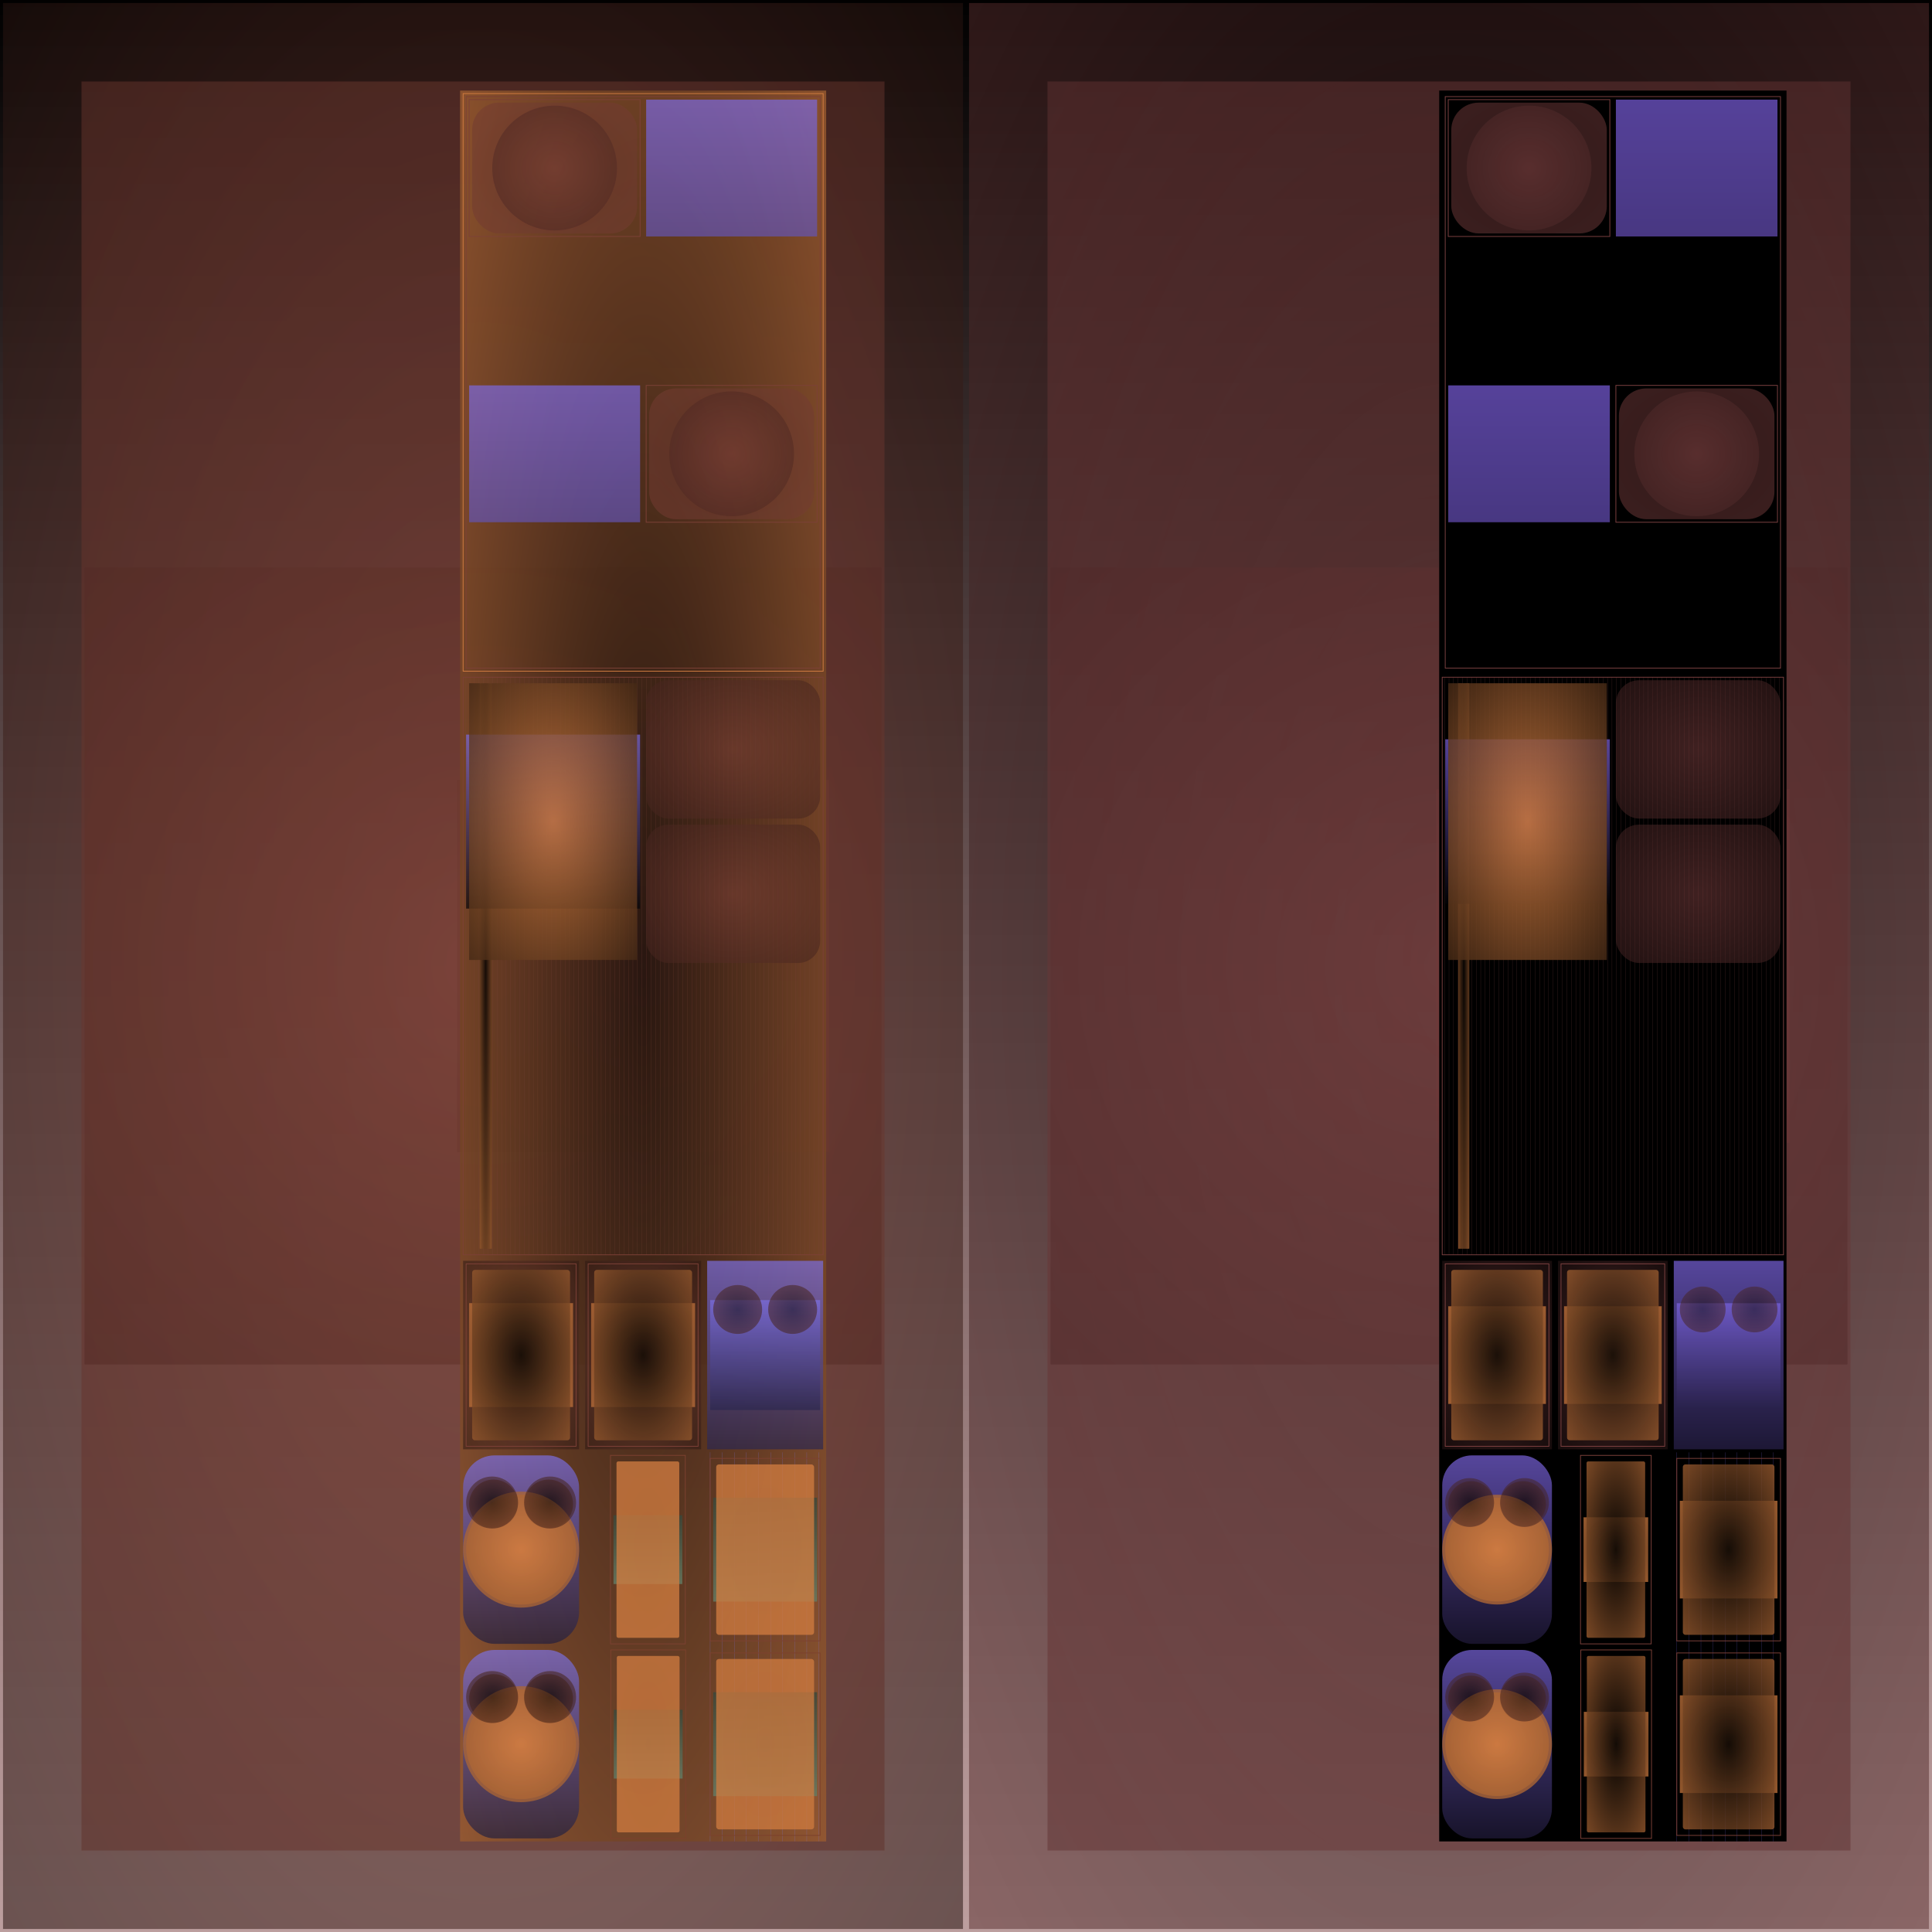 <?xml version="1.0" encoding="utf-8"?>
<svg xmlns="http://www.w3.org/2000/svg" height="1280" id="svg" version="1.1" viewBox="0 0 1280 1280" width="1280">
  <defs id="SvgjsDefs1002">
    <linearGradient id="SvgjsLinearGradient1008" x1="0" x2="0" y1="0" y2="1">
      <stop id="SvgjsStop1009" offset="0" stop-color="hsla(297,48%,25%,0.843)" stop-opacity="1"/>
      <stop id="SvgjsStop1010" offset="1" stop-color="rgba(124,64,64,0.502)" stop-opacity="1"/>
    </linearGradient>
    <radialGradient cx="0.5" cy="0.5" fx="0.5" fy="0.5" id="SvgjsRadialGradient1013" r="1">
      <stop id="SvgjsStop1014" offset="0" stop-color="#030202" stop-opacity="1"/>
      <stop id="SvgjsStop1015" offset="1" stop-color="#7c4040" stop-opacity="1"/>
    </radialGradient>
    <radialGradient cx="0.5" cy="0.5" fx="0.5" fy="0.5" id="SvgjsRadialGradient1017" r="1">
      <stop id="SvgjsStop1018" offset="0" stop-color="#7c4040" stop-opacity="1"/>
      <stop id="SvgjsStop1019" offset="1" stop-color="#552b2b" stop-opacity="1"/>
    </radialGradient>
    <radialGradient cx="0.5" cy="0.5" fx="0.5" fy="0.5" id="SvgjsRadialGradient1021" r="1">
      <stop id="SvgjsStop1022" offset="0" stop-color="#7c4040" stop-opacity="1"/>
      <stop id="SvgjsStop1023" offset="1" stop-color="#3e2020" stop-opacity="1"/>
    </radialGradient>
    <radialGradient cx="0.5" cy="0.5" fx="0.5" fy="0.5" id="SvgjsRadialGradient1025" r="1">
      <stop id="SvgjsStop1026" offset="0" stop-color="#7c4040" stop-opacity="1"/>
      <stop id="SvgjsStop1027" offset="1" stop-color="#683535" stop-opacity="1"/>
    </radialGradient>
    <radialGradient cx="0.5" cy="0.5" fx="0.5" fy="0.5" id="SvgjsRadialGradient1029" r="1">
      <stop id="SvgjsStop1030" offset="0" stop-color="hsl(31,5%,2%)" stop-opacity="1"/>
      <stop id="SvgjsStop1031" offset="1" stop-color="hsl(295,48%,25%)" stop-opacity="1"/>
    </radialGradient>
    <radialGradient cx="0.5" cy="0.5" fx="0.5" fy="0.5" id="SvgjsRadialGradient1036" r="1">
      <stop id="SvgjsStop1037" offset="0" stop-color="#633333" stop-opacity="1"/>
      <stop id="SvgjsStop1038" offset="1" stop-color="#7c4040" stop-opacity="1"/>
    </radialGradient>
    <radialGradient cx="0.5" cy="0.5" fx="0.5" fy="0.5" id="SvgjsRadialGradient1040" r="1">
      <stop id="SvgjsStop1041" offset="0" stop-color="#7c4040" stop-opacity="1"/>
      <stop id="SvgjsStop1042" offset="1" stop-color="#291515" stop-opacity="1"/>
    </radialGradient>
    <linearGradient id="SvgjsLinearGradient1044" x1="0" x2="0" y1="0" y2="1">
      <stop id="SvgjsStop1045" offset="0" stop-color="#7c5fdf" stop-opacity="1"/>
      <stop id="SvgjsStop1046" offset="1" stop-color="#6850bc" stop-opacity="1"/>
    </linearGradient>
    <linearGradient id="SvgjsLinearGradient1048" x1="0" x2="0" y1="0" y2="1">
      <stop id="SvgjsStop1049" offset="0" stop-color="#7c5fdf" stop-opacity="1"/>
      <stop id="SvgjsStop1050" offset="1" stop-color="#6850bc" stop-opacity="1"/>
    </linearGradient>
    <radialGradient cx="0.5" cy="0.5" fx="0.5" fy="0.5" id="SvgjsRadialGradient1053" r="1">
      <stop id="SvgjsStop1054" offset="0" stop-color="#633333" stop-opacity="1"/>
      <stop id="SvgjsStop1055" offset="1" stop-color="#7c4040" stop-opacity="1"/>
    </radialGradient>
    <radialGradient cx="0.5" cy="0.5" fx="0.5" fy="0.5" id="SvgjsRadialGradient1057" r="1">
      <stop id="SvgjsStop1058" offset="0" stop-color="#7c4040" stop-opacity="1"/>
      <stop id="SvgjsStop1059" offset="1" stop-color="#271414" stop-opacity="1"/>
    </radialGradient>
    <radialGradient cx="0.5" cy="0.5" fx="0.5" fy="0.5" id="SvgjsRadialGradient1137" r="1">
      <stop id="SvgjsStop1138" offset="0" stop-color="#0a0603" stop-opacity="1"/>
      <stop id="SvgjsStop1139" offset="1" stop-color="#d17c40" stop-opacity="1"/>
    </radialGradient>
    <linearGradient id="SvgjsLinearGradient1141" x1="0" x2="0" y1="0" y2="1">
      <stop id="SvgjsStop1142" offset="0" stop-color="#7c61df" stop-opacity="1"/>
      <stop id="SvgjsStop1143" offset="1" stop-color="#030306" stop-opacity="1"/>
    </linearGradient>
    <radialGradient cx="0.5" cy="0.5" fx="0.5" fy="0.5" id="SvgjsRadialGradient1145" r="1">
      <stop id="SvgjsStop1146" offset="0" stop-color="#d17c40" stop-opacity="1"/>
      <stop id="SvgjsStop1147" offset="1" stop-color="#0a0603" stop-opacity="1"/>
    </radialGradient>
    <radialGradient cx="0.5" cy="0.5" fx="0.5" fy="0.5" id="SvgjsRadialGradient1149" r="1">
      <stop id="SvgjsStop1150" offset="0" stop-color="#7c4040" stop-opacity="1"/>
      <stop id="SvgjsStop1151" offset="1" stop-color="#2a1616" stop-opacity="1"/>
    </radialGradient>
    <radialGradient cx="0.5" cy="0.5" fx="0.5" fy="0.5" id="SvgjsRadialGradient1153" r="1">
      <stop id="SvgjsStop1154" offset="0" stop-color="#7c4040" stop-opacity="1"/>
      <stop id="SvgjsStop1155" offset="1" stop-color="#2a1616" stop-opacity="1"/>
    </radialGradient>
    <radialGradient cx="0.5" cy="0.5" fx="0.5" fy="0.5" id="SvgjsRadialGradient1157" r="1">
      <stop id="SvgjsStop1158" offset="0" stop-color="#7c4040" stop-opacity="1"/>
      <stop id="SvgjsStop1159" offset="1" stop-color="#0d0707" stop-opacity="1"/>
    </radialGradient>
    <radialGradient cx="0.5" cy="0.5" fx="0.5" fy="0.5" id="SvgjsRadialGradient1162" r="1">
      <stop id="SvgjsStop1163" offset="0" stop-color="#764624" stop-opacity="1"/>
      <stop id="SvgjsStop1164" offset="1" stop-color="#d17c40" stop-opacity="1"/>
    </radialGradient>
    <radialGradient cx="0.5" cy="0.5" fx="0.5" fy="0.5" id="SvgjsRadialGradient1166" r="1">
      <stop id="SvgjsStop1167" offset="0" stop-color="#0a0603" stop-opacity="1"/>
      <stop id="SvgjsStop1168" offset="1" stop-color="#d17c40" stop-opacity="1"/>
    </radialGradient>
    <radialGradient cx="0.5" cy="0.5" fx="0.5" fy="0.5" id="SvgjsRadialGradient1170" r="1">
      <stop id="SvgjsStop1171" offset="0" stop-color="#7c4040" stop-opacity="1"/>
      <stop id="SvgjsStop1172" offset="1" stop-color="#0d0707" stop-opacity="1"/>
    </radialGradient>
    <radialGradient cx="0.5" cy="0.5" fx="0.5" fy="0.5" id="SvgjsRadialGradient1175" r="1">
      <stop id="SvgjsStop1176" offset="0" stop-color="#764624" stop-opacity="1"/>
      <stop id="SvgjsStop1177" offset="1" stop-color="#d17c40" stop-opacity="1"/>
    </radialGradient>
    <radialGradient cx="0.5" cy="0.5" fx="0.5" fy="0.5" id="SvgjsRadialGradient1179" r="1">
      <stop id="SvgjsStop1180" offset="0" stop-color="#0a0603" stop-opacity="1"/>
      <stop id="SvgjsStop1181" offset="1" stop-color="#d17c40" stop-opacity="1"/>
    </radialGradient>
    <linearGradient id="SvgjsLinearGradient1183" x1="0" x2="0" y1="0" y2="1">
      <stop id="SvgjsStop1184" offset="0" stop-color="#7c65e1" stop-opacity="1"/>
      <stop id="SvgjsStop1185" offset="1" stop-color="#2a224d" stop-opacity="1"/>
    </linearGradient>
    <linearGradient id="SvgjsLinearGradient1187" x1="0" x2="0" y1="0" y2="1">
      <stop id="SvgjsStop1188" offset="0" stop-color="#7c65e1" stop-opacity="1"/>
      <stop id="SvgjsStop1189" offset="1" stop-color="#2a224d" stop-opacity="1"/>
    </linearGradient>
    <radialGradient cx="0.5" cy="0.5" fx="0.5" fy="0.5" id="SvgjsRadialGradient1191" r="1">
      <stop id="SvgjsStop1192" offset="0" stop-color="#120909" stop-opacity="1"/>
      <stop id="SvgjsStop1193" offset="1" stop-color="#7c4040" stop-opacity="1"/>
    </radialGradient>
    <radialGradient cx="0.5" cy="0.5" fx="0.5" fy="0.5" id="SvgjsRadialGradient1195" r="1">
      <stop id="SvgjsStop1196" offset="0" stop-color="#120909" stop-opacity="1"/>
      <stop id="SvgjsStop1197" offset="1" stop-color="#7c4040" stop-opacity="1"/>
    </radialGradient>
    <linearGradient id="SvgjsLinearGradient1199" x1="0" x2="0" y1="0" y2="1">
      <stop id="SvgjsStop1200" offset="0" stop-color="#7c65e1" stop-opacity="1"/>
      <stop id="SvgjsStop1201" offset="1" stop-color="#221b3d" stop-opacity="1"/>
    </linearGradient>
    <radialGradient cx="0.5" cy="0.5" fx="0.5" fy="0.5" id="SvgjsRadialGradient1203" r="1">
      <stop id="SvgjsStop1204" offset="0" stop-color="#d17c40" stop-opacity="1"/>
      <stop id="SvgjsStop1205" offset="1" stop-color="#834d28" stop-opacity="1"/>
    </radialGradient>
    <radialGradient cx="0.5" cy="0.5" fx="0.5" fy="0.5" id="SvgjsRadialGradient1207" r="1">
      <stop id="SvgjsStop1208" offset="0" stop-color="#120909" stop-opacity="1"/>
      <stop id="SvgjsStop1209" offset="1" stop-color="#7c403e" stop-opacity="1"/>
    </radialGradient>
    <radialGradient cx="0.5" cy="0.5" fx="0.5" fy="0.5" id="SvgjsRadialGradient1211" r="1">
      <stop id="SvgjsStop1212" offset="0" stop-color="#120909" stop-opacity="1"/>
      <stop id="SvgjsStop1213" offset="1" stop-color="#7c403e" stop-opacity="1"/>
    </radialGradient>
    <radialGradient cx="0.5" cy="0.5" fx="0.5" fy="0.5" id="SvgjsRadialGradient1215" r="1">
      <stop id="SvgjsStop1216" offset="0" stop-color="#d17c40" stop-opacity="1"/>
      <stop id="SvgjsStop1217" offset="1" stop-color="#834d28" stop-opacity="1"/>
    </radialGradient>
    <radialGradient cx="0.5" cy="0.5" fx="0.5" fy="0.5" id="SvgjsRadialGradient1219" r="1">
      <stop id="SvgjsStop1220" offset="0" stop-color="#120908" stop-opacity="1"/>
      <stop id="SvgjsStop1221" offset="1" stop-color="#7c403c" stop-opacity="1"/>
    </radialGradient>
    <radialGradient cx="0.5" cy="0.5" fx="0.5" fy="0.5" id="SvgjsRadialGradient1223" r="1">
      <stop id="SvgjsStop1224" offset="0" stop-color="#120908" stop-opacity="1"/>
      <stop id="SvgjsStop1225" offset="1" stop-color="#7c403c" stop-opacity="1"/>
    </radialGradient>
    <radialGradient cx="0.5" cy="0.5" fx="0.5" fy="0.5" id="SvgjsRadialGradient1228" r="1">
      <stop id="SvgjsStop1229" offset="0" stop-color="#764624" stop-opacity="1"/>
      <stop id="SvgjsStop1230" offset="1" stop-color="#d17c40" stop-opacity="1"/>
    </radialGradient>
    <radialGradient cx="0.5" cy="0.5" fx="0.5" fy="0.5" id="SvgjsRadialGradient1232" r="1">
      <stop id="SvgjsStop1233" offset="0" stop-color="#050301" stop-opacity="1"/>
      <stop id="SvgjsStop1234" offset="1" stop-color="#d17c40" stop-opacity="1"/>
    </radialGradient>
    <radialGradient cx="0.5" cy="0.5" fx="0.5" fy="0.5" id="SvgjsRadialGradient1246" r="1">
      <stop id="SvgjsStop1247" offset="0" stop-color="#764624" stop-opacity="1"/>
      <stop id="SvgjsStop1248" offset="1" stop-color="#d17c40" stop-opacity="1"/>
    </radialGradient>
    <radialGradient cx="0.5" cy="0.5" fx="0.5" fy="0.5" id="SvgjsRadialGradient1250" r="1">
      <stop id="SvgjsStop1251" offset="0" stop-color="#050301" stop-opacity="1"/>
      <stop id="SvgjsStop1252" offset="1" stop-color="#d17c40" stop-opacity="1"/>
    </radialGradient>
    <linearGradient id="SvgjsLinearGradient1254" x1="0" x2="0" y1="0" y2="1">
      <stop id="SvgjsStop1255" offset="0" stop-color="#7c67e1" stop-opacity="1"/>
      <stop id="SvgjsStop1256" offset="1" stop-color="#221c3d" stop-opacity="1"/>
    </linearGradient>
    <radialGradient cx="0.5" cy="0.5" fx="0.5" fy="0.5" id="SvgjsRadialGradient1258" r="1">
      <stop id="SvgjsStop1259" offset="0" stop-color="#d17c40" stop-opacity="1"/>
      <stop id="SvgjsStop1260" offset="1" stop-color="#834d28" stop-opacity="1"/>
    </radialGradient>
    <radialGradient cx="0.5" cy="0.5" fx="0.5" fy="0.5" id="SvgjsRadialGradient1262" r="1">
      <stop id="SvgjsStop1263" offset="0" stop-color="#120908" stop-opacity="1"/>
      <stop id="SvgjsStop1264" offset="1" stop-color="#7c403a" stop-opacity="1"/>
    </radialGradient>
    <radialGradient cx="0.5" cy="0.5" fx="0.5" fy="0.5" id="SvgjsRadialGradient1266" r="1">
      <stop id="SvgjsStop1267" offset="0" stop-color="#120908" stop-opacity="1"/>
      <stop id="SvgjsStop1268" offset="1" stop-color="#7c403a" stop-opacity="1"/>
    </radialGradient>
    <radialGradient cx="0.5" cy="0.5" fx="0.5" fy="0.5" id="SvgjsRadialGradient1270" r="1">
      <stop id="SvgjsStop1271" offset="0" stop-color="#d17c40" stop-opacity="1"/>
      <stop id="SvgjsStop1272" offset="1" stop-color="#834d28" stop-opacity="1"/>
    </radialGradient>
    <radialGradient cx="0.5" cy="0.5" fx="0.5" fy="0.5" id="SvgjsRadialGradient1274" r="1">
      <stop id="SvgjsStop1275" offset="0" stop-color="#120908" stop-opacity="1"/>
      <stop id="SvgjsStop1276" offset="1" stop-color="#7c4038" stop-opacity="1"/>
    </radialGradient>
    <radialGradient cx="0.5" cy="0.5" fx="0.5" fy="0.5" id="SvgjsRadialGradient1278" r="1">
      <stop id="SvgjsStop1279" offset="0" stop-color="#120908" stop-opacity="1"/>
      <stop id="SvgjsStop1280" offset="1" stop-color="#7c4038" stop-opacity="1"/>
    </radialGradient>
    <radialGradient cx="0.5" cy="0.5" fx="0.5" fy="0.5" id="SvgjsRadialGradient1283" r="1">
      <stop id="SvgjsStop1284" offset="0" stop-color="#764624" stop-opacity="1"/>
      <stop id="SvgjsStop1285" offset="1" stop-color="#d17c40" stop-opacity="1"/>
    </radialGradient>
    <radialGradient cx="0.5" cy="0.5" fx="0.5" fy="0.5" id="SvgjsRadialGradient1287" r="1">
      <stop id="SvgjsStop1288" offset="0" stop-color="#020100" stop-opacity="1"/>
      <stop id="SvgjsStop1289" offset="1" stop-color="#d17c40" stop-opacity="1"/>
    </radialGradient>
    <radialGradient cx="0.5" cy="0.5" fx="0.5" fy="0.5" id="SvgjsRadialGradient1301" r="1">
      <stop id="SvgjsStop1302" offset="0" stop-color="#764624" stop-opacity="1"/>
      <stop id="SvgjsStop1303" offset="1" stop-color="#d17c40" stop-opacity="1"/>
    </radialGradient>
    <radialGradient cx="0.5" cy="0.5" fx="0.5" fy="0.5" id="SvgjsRadialGradient1305" r="1">
      <stop id="SvgjsStop1306" offset="0" stop-color="#020100" stop-opacity="1"/>
      <stop id="SvgjsStop1307" offset="1" stop-color="#d17c40" stop-opacity="1"/>
    </radialGradient>
    <radialGradient cx="0.5" cy="0.5" fx="0.5" fy="0.5" id="SvgjsRadialGradient1309" r="1">
      <stop id="SvgjsStop1310" offset="0" stop-color="#7c4036" stop-opacity="1"/>
      <stop id="SvgjsStop1311" offset="1" stop-color="#030201" stop-opacity="1"/>
    </radialGradient>
    <radialGradient cx="0.5" cy="0.5" fx="0.5" fy="0.5" id="SvgjsRadialGradient1313" r="1">
      <stop id="SvgjsStop1314" offset="0" stop-color="#7c4036" stop-opacity="1"/>
      <stop id="SvgjsStop1315" offset="1" stop-color="#552b25" stop-opacity="1"/>
    </radialGradient>
    <radialGradient cx="0.5" cy="0.5" fx="0.5" fy="0.5" id="SvgjsRadialGradient1317" r="1">
      <stop id="SvgjsStop1318" offset="0" stop-color="#7c4036" stop-opacity="1"/>
      <stop id="SvgjsStop1319" offset="1" stop-color="#43221d" stop-opacity="1"/>
    </radialGradient>
    <radialGradient cx="0.5" cy="0.5" fx="0.5" fy="0.5" id="SvgjsRadialGradient1321" r="1">
      <stop id="SvgjsStop1322" offset="0" stop-color="#7c4036" stop-opacity="1"/>
      <stop id="SvgjsStop1323" offset="1" stop-color="#63332b" stop-opacity="1"/>
    </radialGradient>
    <radialGradient cx="0.5" cy="0.5" fx="0.5" fy="0.5" id="SvgjsRadialGradient1325" r="1">
      <stop id="SvgjsStop1326" offset="0" stop-color="#160d07" stop-opacity="1"/>
      <stop id="SvgjsStop1327" offset="1" stop-color="#d17c40" stop-opacity="1"/>
    </radialGradient>
    <radialGradient cx="0.5" cy="0.5" fx="0.5" fy="0.5" id="SvgjsRadialGradient1332" r="1">
      <stop id="SvgjsStop1333" offset="0" stop-color="#63332b" stop-opacity="1"/>
      <stop id="SvgjsStop1334" offset="1" stop-color="#7c4036" stop-opacity="1"/>
    </radialGradient>
    <radialGradient cx="0.5" cy="0.5" fx="0.5" fy="0.5" id="SvgjsRadialGradient1336" r="1">
      <stop id="SvgjsStop1337" offset="0" stop-color="#7c4036" stop-opacity="1"/>
      <stop id="SvgjsStop1338" offset="1" stop-color="#271411" stop-opacity="1"/>
    </radialGradient>
    <linearGradient id="SvgjsLinearGradient1340" x1="0" x2="0" y1="0" y2="1">
      <stop id="SvgjsStop1341" offset="0" stop-color="#7c69e1" stop-opacity="1"/>
      <stop id="SvgjsStop1342" offset="1" stop-color="#6354b4" stop-opacity="1"/>
    </linearGradient>
    <linearGradient id="SvgjsLinearGradient1344" x1="0" x2="0" y1="0" y2="1">
      <stop id="SvgjsStop1345" offset="0" stop-color="#7c69e1" stop-opacity="1"/>
      <stop id="SvgjsStop1346" offset="1" stop-color="#6354b4" stop-opacity="1"/>
    </linearGradient>
    <radialGradient cx="0.5" cy="0.5" fx="0.5" fy="0.5" id="SvgjsRadialGradient1349" r="1">
      <stop id="SvgjsStop1350" offset="0" stop-color="#63332b" stop-opacity="1"/>
      <stop id="SvgjsStop1351" offset="1" stop-color="#7c4036" stop-opacity="1"/>
    </radialGradient>
    <radialGradient cx="0.5" cy="0.5" fx="0.5" fy="0.5" id="SvgjsRadialGradient1353" r="1">
      <stop id="SvgjsStop1354" offset="0" stop-color="#7c4036" stop-opacity="1"/>
      <stop id="SvgjsStop1355" offset="1" stop-color="#251310" stop-opacity="1"/>
    </radialGradient>
    <radialGradient cx="0.5" cy="0.5" fx="0.5" fy="0.5" id="SvgjsRadialGradient1437" r="1">
      <stop id="SvgjsStop1438" offset="0" stop-color="#020100" stop-opacity="1"/>
      <stop id="SvgjsStop1439" offset="1" stop-color="#d17c40" stop-opacity="1"/>
    </radialGradient>
    <linearGradient id="SvgjsLinearGradient1441" x1="0" x2="0" y1="0" y2="1">
      <stop id="SvgjsStop1442" offset="0" stop-color="#7c6be1" stop-opacity="1"/>
      <stop id="SvgjsStop1443" offset="1" stop-color="#030307" stop-opacity="1"/>
    </linearGradient>
    <radialGradient cx="0.5" cy="0.5" fx="0.5" fy="0.5" id="SvgjsRadialGradient1445" r="1">
      <stop id="SvgjsStop1446" offset="0" stop-color="#d17c40" stop-opacity="1"/>
      <stop id="SvgjsStop1447" offset="1" stop-color="#0a0603" stop-opacity="1"/>
    </radialGradient>
    <radialGradient cx="0.5" cy="0.5" fx="0.5" fy="0.5" id="SvgjsRadialGradient1449" r="1">
      <stop id="SvgjsStop1450" offset="0" stop-color="#7c4036" stop-opacity="1"/>
      <stop id="SvgjsStop1451" offset="1" stop-color="#2a1612" stop-opacity="1"/>
    </radialGradient>
    <radialGradient cx="0.5" cy="0.5" fx="0.5" fy="0.5" id="SvgjsRadialGradient1453" r="1">
      <stop id="SvgjsStop1454" offset="0" stop-color="#7c4036" stop-opacity="1"/>
      <stop id="SvgjsStop1455" offset="1" stop-color="#2a1612" stop-opacity="1"/>
    </radialGradient>
    <radialGradient cx="0.5" cy="0.5" fx="0.5" fy="0.5" id="SvgjsRadialGradient1457" r="1">
      <stop id="SvgjsStop1458" offset="0" stop-color="#7c4036" stop-opacity="1"/>
      <stop id="SvgjsStop1459" offset="1" stop-color="#0d0705" stop-opacity="1"/>
    </radialGradient>
    <radialGradient cx="0.5" cy="0.5" fx="0.5" fy="0.5" id="SvgjsRadialGradient1462" r="1">
      <stop id="SvgjsStop1463" offset="0" stop-color="#794725" stop-opacity="1"/>
      <stop id="SvgjsStop1464" offset="1" stop-color="#d17c40" stop-opacity="1"/>
    </radialGradient>
    <radialGradient cx="0.5" cy="0.5" fx="0.5" fy="0.5" id="SvgjsRadialGradient1466" r="1">
      <stop id="SvgjsStop1467" offset="0" stop-color="#020100" stop-opacity="1"/>
      <stop id="SvgjsStop1468" offset="1" stop-color="#d17c40" stop-opacity="1"/>
    </radialGradient>
    <radialGradient cx="0.5" cy="0.5" fx="0.5" fy="0.5" id="SvgjsRadialGradient1470" r="1">
      <stop id="SvgjsStop1471" offset="0" stop-color="#7c4036" stop-opacity="1"/>
      <stop id="SvgjsStop1472" offset="1" stop-color="#0d0705" stop-opacity="1"/>
    </radialGradient>
    <radialGradient cx="0.5" cy="0.5" fx="0.5" fy="0.5" id="SvgjsRadialGradient1475" r="1">
      <stop id="SvgjsStop1476" offset="0" stop-color="#794725" stop-opacity="1"/>
      <stop id="SvgjsStop1477" offset="1" stop-color="#d17c40" stop-opacity="1"/>
    </radialGradient>
    <radialGradient cx="0.5" cy="0.5" fx="0.5" fy="0.5" id="SvgjsRadialGradient1479" r="1">
      <stop id="SvgjsStop1480" offset="0" stop-color="#020100" stop-opacity="1"/>
      <stop id="SvgjsStop1481" offset="1" stop-color="#d17c40" stop-opacity="1"/>
    </radialGradient>
    <linearGradient id="SvgjsLinearGradient1483" x1="0" x2="0" y1="0" y2="1">
      <stop id="SvgjsStop1484" offset="0" stop-color="#7c6fe3" stop-opacity="1"/>
      <stop id="SvgjsStop1485" offset="1" stop-color="#2a264e" stop-opacity="1"/>
    </linearGradient>
    <linearGradient id="SvgjsLinearGradient1487" x1="0" x2="0" y1="0" y2="1">
      <stop id="SvgjsStop1488" offset="0" stop-color="#7c6fe3" stop-opacity="1"/>
      <stop id="SvgjsStop1489" offset="1" stop-color="#2a264e" stop-opacity="1"/>
    </linearGradient>
    <radialGradient cx="0.5" cy="0.5" fx="0.5" fy="0.5" id="SvgjsRadialGradient1491" r="1">
      <stop id="SvgjsStop1492" offset="0" stop-color="#120908" stop-opacity="1"/>
      <stop id="SvgjsStop1493" offset="1" stop-color="#7c4036" stop-opacity="1"/>
    </radialGradient>
    <radialGradient cx="0.5" cy="0.5" fx="0.5" fy="0.5" id="SvgjsRadialGradient1495" r="1">
      <stop id="SvgjsStop1496" offset="0" stop-color="#120908" stop-opacity="1"/>
      <stop id="SvgjsStop1497" offset="1" stop-color="#7c4036" stop-opacity="1"/>
    </radialGradient>
    <linearGradient id="SvgjsLinearGradient1499" x1="0" x2="0" y1="0" y2="1">
      <stop id="SvgjsStop1500" offset="0" stop-color="#7c6fe3" stop-opacity="1"/>
      <stop id="SvgjsStop1501" offset="1" stop-color="#221e3e" stop-opacity="1"/>
    </linearGradient>
    <radialGradient cx="0.5" cy="0.5" fx="0.5" fy="0.5" id="SvgjsRadialGradient1503" r="1">
      <stop id="SvgjsStop1504" offset="0" stop-color="#d17c40" stop-opacity="1"/>
      <stop id="SvgjsStop1505" offset="1" stop-color="#834d28" stop-opacity="1"/>
    </radialGradient>
    <radialGradient cx="0.5" cy="0.5" fx="0.5" fy="0.5" id="SvgjsRadialGradient1507" r="1">
      <stop id="SvgjsStop1508" offset="0" stop-color="#120907" stop-opacity="1"/>
      <stop id="SvgjsStop1509" offset="1" stop-color="#7c4034" stop-opacity="1"/>
    </radialGradient>
    <radialGradient cx="0.5" cy="0.5" fx="0.5" fy="0.5" id="SvgjsRadialGradient1511" r="1">
      <stop id="SvgjsStop1512" offset="0" stop-color="#120907" stop-opacity="1"/>
      <stop id="SvgjsStop1513" offset="1" stop-color="#7c4034" stop-opacity="1"/>
    </radialGradient>
    <radialGradient cx="0.5" cy="0.5" fx="0.5" fy="0.5" id="SvgjsRadialGradient1515" r="1">
      <stop id="SvgjsStop1516" offset="0" stop-color="#d17c40" stop-opacity="1"/>
      <stop id="SvgjsStop1517" offset="1" stop-color="#834d28" stop-opacity="1"/>
    </radialGradient>
    <radialGradient cx="0.5" cy="0.5" fx="0.5" fy="0.5" id="SvgjsRadialGradient1519" r="1">
      <stop id="SvgjsStop1520" offset="0" stop-color="#120907" stop-opacity="1"/>
      <stop id="SvgjsStop1521" offset="1" stop-color="#7c4032" stop-opacity="1"/>
    </radialGradient>
    <radialGradient cx="0.5" cy="0.5" fx="0.5" fy="0.5" id="SvgjsRadialGradient1523" r="1">
      <stop id="SvgjsStop1524" offset="0" stop-color="#120907" stop-opacity="1"/>
      <stop id="SvgjsStop1525" offset="1" stop-color="#7c4032" stop-opacity="1"/>
    </radialGradient>
    <linearGradient id="SvgjsLinearGradient1528" x1="0" x2="0" y1="0" y2="1">
      <stop id="SvgjsStop1529" offset="0" stop-color="#3a473a" stop-opacity="1"/>
      <stop id="SvgjsStop1530" offset="1" stop-color="#647c64" stop-opacity="1"/>
    </linearGradient>
    <radialGradient cx="0.5" cy="0.5" fx="0.5" fy="0.5" id="SvgjsRadialGradient1532" r="1">
      <stop id="SvgjsStop1533" offset="0" stop-color="#ce7a3f" stop-opacity="1"/>
      <stop id="SvgjsStop1534" offset="1" stop-color="#d17c40" stop-opacity="1"/>
    </radialGradient>
    <linearGradient id="SvgjsLinearGradient1547" x1="0" x2="0" y1="0" y2="1">
      <stop id="SvgjsStop1548" offset="0" stop-color="#3a473a" stop-opacity="1"/>
      <stop id="SvgjsStop1549" offset="1" stop-color="#647c64" stop-opacity="1"/>
    </linearGradient>
    <radialGradient cx="0.5" cy="0.5" fx="0.5" fy="0.5" id="SvgjsRadialGradient1551" r="1">
      <stop id="SvgjsStop1552" offset="0" stop-color="#ce7a3f" stop-opacity="1"/>
      <stop id="SvgjsStop1553" offset="1" stop-color="#d17c40" stop-opacity="1"/>
    </radialGradient>
    <linearGradient id="SvgjsLinearGradient1555" x1="0" x2="0" y1="0" y2="1">
      <stop id="SvgjsStop1556" offset="0" stop-color="#7c71e3" stop-opacity="1"/>
      <stop id="SvgjsStop1557" offset="1" stop-color="#221f3e" stop-opacity="1"/>
    </linearGradient>
    <radialGradient cx="0.5" cy="0.5" fx="0.5" fy="0.5" id="SvgjsRadialGradient1559" r="1">
      <stop id="SvgjsStop1560" offset="0" stop-color="#d17c40" stop-opacity="1"/>
      <stop id="SvgjsStop1561" offset="1" stop-color="#834d28" stop-opacity="1"/>
    </radialGradient>
    <radialGradient cx="0.5" cy="0.5" fx="0.5" fy="0.5" id="SvgjsRadialGradient1563" r="1">
      <stop id="SvgjsStop1564" offset="0" stop-color="#120907" stop-opacity="1"/>
      <stop id="SvgjsStop1565" offset="1" stop-color="#7c4030" stop-opacity="1"/>
    </radialGradient>
    <radialGradient cx="0.5" cy="0.5" fx="0.5" fy="0.5" id="SvgjsRadialGradient1567" r="1">
      <stop id="SvgjsStop1568" offset="0" stop-color="#120907" stop-opacity="1"/>
      <stop id="SvgjsStop1569" offset="1" stop-color="#7c4030" stop-opacity="1"/>
    </radialGradient>
    <radialGradient cx="0.5" cy="0.5" fx="0.5" fy="0.5" id="SvgjsRadialGradient1571" r="1">
      <stop id="SvgjsStop1572" offset="0" stop-color="#d17c40" stop-opacity="1"/>
      <stop id="SvgjsStop1573" offset="1" stop-color="#834d28" stop-opacity="1"/>
    </radialGradient>
    <radialGradient cx="0.5" cy="0.5" fx="0.5" fy="0.5" id="SvgjsRadialGradient1575" r="1">
      <stop id="SvgjsStop1576" offset="0" stop-color="#120906" stop-opacity="1"/>
      <stop id="SvgjsStop1577" offset="1" stop-color="#7c402e" stop-opacity="1"/>
    </radialGradient>
    <radialGradient cx="0.5" cy="0.5" fx="0.5" fy="0.5" id="SvgjsRadialGradient1579" r="1">
      <stop id="SvgjsStop1580" offset="0" stop-color="#120906" stop-opacity="1"/>
      <stop id="SvgjsStop1581" offset="1" stop-color="#7c402e" stop-opacity="1"/>
    </radialGradient>
    <linearGradient id="SvgjsLinearGradient1584" x1="0" x2="0" y1="0" y2="1">
      <stop id="SvgjsStop1585" offset="0" stop-color="#3a473a" stop-opacity="1"/>
      <stop id="SvgjsStop1586" offset="1" stop-color="#647c64" stop-opacity="1"/>
    </linearGradient>
    <radialGradient cx="0.5" cy="0.5" fx="0.5" fy="0.5" id="SvgjsRadialGradient1588" r="1">
      <stop id="SvgjsStop1589" offset="0" stop-color="#cb783e" stop-opacity="1"/>
      <stop id="SvgjsStop1590" offset="1" stop-color="#d17c40" stop-opacity="1"/>
    </radialGradient>
    <linearGradient id="SvgjsLinearGradient1603" x1="0" x2="0" y1="0" y2="1">
      <stop id="SvgjsStop1604" offset="0" stop-color="#3a473a" stop-opacity="1"/>
      <stop id="SvgjsStop1605" offset="1" stop-color="#647c64" stop-opacity="1"/>
    </linearGradient>
    <radialGradient cx="0.5" cy="0.5" fx="0.5" fy="0.5" id="SvgjsRadialGradient1607" r="1">
      <stop id="SvgjsStop1608" offset="0" stop-color="#cb783e" stop-opacity="1"/>
      <stop id="SvgjsStop1609" offset="1" stop-color="#d17c40" stop-opacity="1"/>
    </radialGradient>
  </defs>
  <rect fill="url(#SvgjsLinearGradient1008)" height="1280" id="SvgjsRect1011" width="1280" x="0" y="0"/>
  <rect fill="url(#SvgjsRadialGradient1013)" fill-opacity="0.50" filter="blur(2px)" height="1276" id="SvgjsRect1012" style="mix-blend-mode: normal" width="636" x="642.00" y="2.00"/>
  <rect fill="url(#SvgjsRadialGradient1017)" fill-opacity="0.50" filter="blur(2px)" height="1172" id="SvgjsRect1016" style="mix-blend-mode: multiply" width="532" x="694.00" y="54.00"/>
  <rect fill="url(#SvgjsRadialGradient1021)" fill-opacity="0.50" filter="blur(2px)" height="528" id="SvgjsRect1020" style="mix-blend-mode: multiply" width="528" x="696" y="376"/>
  <rect fill="url(#SvgjsRadialGradient1025)" fill-opacity="0.50" filter="none" height="234.118" id="SvgjsRect1024" style="mix-blend-mode: multiply" width="234.118" x="951.505" y="522.941"/>
  <rect fill="url(#SvgjsRadialGradient1029)" fill-opacity="0.84" filter="none" height="1160" id="SvgjsRect1028" style="mix-blend-mode: multiply" width="230.118" x="953.50" y="60.00"/>
  <rect fill-opacity="0" filter="none" height="382.667" id="SvgjsRect1032" stroke="hsl(295,48%,25%)" stroke-width="0.5" style="mix-blend-mode: multiply" width="226.118" x="955.50" y="62.00"/>
  <rect fill-opacity="0" filter="none" height="378.667" id="SvgjsRect1033" stroke="#7c4040" stroke-width="0.5" style="mix-blend-mode: normal" width="222.118" x="957.50" y="64.00"/>
  <rect fill-opacity="0" filter="none" height="90.667" id="SvgjsRect1034" stroke="#7c4040" stroke-width="0.5" style="mix-blend-mode: normal" width="107.059" x="959.50" y="66.00"/>
  <rect fill="url(#SvgjsRadialGradient1036)" fill-opacity="0.51" filter="none" height="86.667" id="SvgjsRect1035" rx="18.133" ry="18.133" style="mix-blend-mode: normal" width="103.059" x="961.50" y="68.00"/>
  <circle cx="1013.034" cy="111.333" fill="url(#SvgjsRadialGradient1040)" fill-opacity="0.51" filter="none" id="SvgjsCircle1039" r="41.333" style="mix-blend-mode: normal"/>
  <rect fill="url(#SvgjsLinearGradient1044)" fill-opacity="0.69" filter="blur(1.25px)" height="90.667" id="SvgjsRect1043" style="mix-blend-mode: normal" width="107.059" x="1070.56" y="66.00"/>
  <rect fill="url(#SvgjsLinearGradient1048)" fill-opacity="0.69" filter="blur(1.25px)" height="90.667" id="SvgjsRect1047" style="mix-blend-mode: normal" width="107.059" x="959.50" y="255.33"/>
  <rect fill-opacity="0" filter="none" height="90.667" id="SvgjsRect1051" stroke="#7c4040" stroke-width="0.5" style="mix-blend-mode: normal" width="107.059" x="1070.56" y="255.33"/>
  <rect fill="url(#SvgjsRadialGradient1053)" fill-opacity="0.51" filter="none" height="86.667" id="SvgjsRect1052" rx="18.133" ry="18.133" style="mix-blend-mode: normal" width="103.059" x="1072.56" y="257.33"/>
  <circle cx="1124.093" cy="300.667" fill="url(#SvgjsRadialGradient1057)" fill-opacity="0.51" filter="none" id="SvgjsCircle1056" r="41.333" style="mix-blend-mode: normal"/>
  <rect fill-opacity="0" filter="none" height="382.667" id="SvgjsRect1060" stroke="#7c4040" stroke-width="0.5" style="mix-blend-mode: multiply" width="226.118" x="955.50" y="448.67"/>
  <line id="SvgjsLine1061" stroke="#7c4040" stroke-width="0.1" x1="957.005" x2="957.005" y1="448.667" y2="831.333"/>
  <line id="SvgjsLine1062" stroke="#7c4040" stroke-width="0.1" x1="960.005" x2="960.005" y1="448.667" y2="831.333"/>
  <line id="SvgjsLine1063" stroke="#7c4040" stroke-width="0.1" x1="963.005" x2="963.005" y1="448.667" y2="831.333"/>
  <line id="SvgjsLine1064" stroke="#7c4040" stroke-width="0.1" x1="966.005" x2="966.005" y1="448.667" y2="831.333"/>
  <line id="SvgjsLine1065" stroke="#7c4040" stroke-width="0.1" x1="969.005" x2="969.005" y1="448.667" y2="831.333"/>
  <line id="SvgjsLine1066" stroke="#7c4040" stroke-width="0.1" x1="972.005" x2="972.005" y1="448.667" y2="831.333"/>
  <line id="SvgjsLine1067" stroke="#7c4040" stroke-width="0.1" x1="975.005" x2="975.005" y1="448.667" y2="831.333"/>
  <line id="SvgjsLine1068" stroke="#7c4040" stroke-width="0.1" x1="978.005" x2="978.005" y1="448.667" y2="831.333"/>
  <line id="SvgjsLine1069" stroke="#7c4040" stroke-width="0.1" x1="981.005" x2="981.005" y1="448.667" y2="831.333"/>
  <line id="SvgjsLine1070" stroke="#7c4040" stroke-width="0.1" x1="984.005" x2="984.005" y1="448.667" y2="831.333"/>
  <line id="SvgjsLine1071" stroke="#7c4040" stroke-width="0.1" x1="987.005" x2="987.005" y1="448.667" y2="831.333"/>
  <line id="SvgjsLine1072" stroke="#7c4040" stroke-width="0.1" x1="990.005" x2="990.005" y1="448.667" y2="831.333"/>
  <line id="SvgjsLine1073" stroke="#7c4040" stroke-width="0.1" x1="993.005" x2="993.005" y1="448.667" y2="831.333"/>
  <line id="SvgjsLine1074" stroke="#7c4040" stroke-width="0.1" x1="996.005" x2="996.005" y1="448.667" y2="831.333"/>
  <line id="SvgjsLine1075" stroke="#7c4040" stroke-width="0.1" x1="999.005" x2="999.005" y1="448.667" y2="831.333"/>
  <line id="SvgjsLine1076" stroke="#7c4040" stroke-width="0.1" x1="1002.005" x2="1002.005" y1="448.667" y2="831.333"/>
  <line id="SvgjsLine1077" stroke="#7c4040" stroke-width="0.1" x1="1005.005" x2="1005.005" y1="448.667" y2="831.333"/>
  <line id="SvgjsLine1078" stroke="#7c4040" stroke-width="0.1" x1="1008.005" x2="1008.005" y1="448.667" y2="831.333"/>
  <line id="SvgjsLine1079" stroke="#7c4040" stroke-width="0.1" x1="1011.005" x2="1011.005" y1="448.667" y2="831.333"/>
  <line id="SvgjsLine1080" stroke="#7c4040" stroke-width="0.1" x1="1014.005" x2="1014.005" y1="448.667" y2="831.333"/>
  <line id="SvgjsLine1081" stroke="#7c4040" stroke-width="0.1" x1="1017.005" x2="1017.005" y1="448.667" y2="831.333"/>
  <line id="SvgjsLine1082" stroke="#7c4040" stroke-width="0.1" x1="1020.005" x2="1020.005" y1="448.667" y2="831.333"/>
  <line id="SvgjsLine1083" stroke="#7c4040" stroke-width="0.1" x1="1023.005" x2="1023.005" y1="448.667" y2="831.333"/>
  <line id="SvgjsLine1084" stroke="#7c4040" stroke-width="0.1" x1="1026.005" x2="1026.005" y1="448.667" y2="831.333"/>
  <line id="SvgjsLine1085" stroke="#7c4040" stroke-width="0.1" x1="1029.005" x2="1029.005" y1="448.667" y2="831.333"/>
  <line id="SvgjsLine1086" stroke="#7c4040" stroke-width="0.1" x1="1032.005" x2="1032.005" y1="448.667" y2="831.333"/>
  <line id="SvgjsLine1087" stroke="#7c4040" stroke-width="0.1" x1="1035.005" x2="1035.005" y1="448.667" y2="831.333"/>
  <line id="SvgjsLine1088" stroke="#7c4040" stroke-width="0.1" x1="1038.005" x2="1038.005" y1="448.667" y2="831.333"/>
  <line id="SvgjsLine1089" stroke="#7c4040" stroke-width="0.1" x1="1041.005" x2="1041.005" y1="448.667" y2="831.333"/>
  <line id="SvgjsLine1090" stroke="#7c4040" stroke-width="0.1" x1="1044.005" x2="1044.005" y1="448.667" y2="831.333"/>
  <line id="SvgjsLine1091" stroke="#7c4040" stroke-width="0.1" x1="1047.005" x2="1047.005" y1="448.667" y2="831.333"/>
  <line id="SvgjsLine1092" stroke="#7c4040" stroke-width="0.1" x1="1050.005" x2="1050.005" y1="448.667" y2="831.333"/>
  <line id="SvgjsLine1093" stroke="#7c4040" stroke-width="0.1" x1="1053.005" x2="1053.005" y1="448.667" y2="831.333"/>
  <line id="SvgjsLine1094" stroke="#7c4040" stroke-width="0.1" x1="1056.005" x2="1056.005" y1="448.667" y2="831.333"/>
  <line id="SvgjsLine1095" stroke="#7c4040" stroke-width="0.1" x1="1059.005" x2="1059.005" y1="448.667" y2="831.333"/>
  <line id="SvgjsLine1096" stroke="#7c4040" stroke-width="0.1" x1="1062.005" x2="1062.005" y1="448.667" y2="831.333"/>
  <line id="SvgjsLine1097" stroke="#7c4040" stroke-width="0.1" x1="1065.005" x2="1065.005" y1="448.667" y2="831.333"/>
  <line id="SvgjsLine1098" stroke="#7c4040" stroke-width="0.1" x1="1068.005" x2="1068.005" y1="448.667" y2="831.333"/>
  <line id="SvgjsLine1099" stroke="#7c4040" stroke-width="0.1" x1="1071.005" x2="1071.005" y1="448.667" y2="831.333"/>
  <line id="SvgjsLine1100" stroke="#7c4040" stroke-width="0.1" x1="1074.005" x2="1074.005" y1="448.667" y2="831.333"/>
  <line id="SvgjsLine1101" stroke="#7c4040" stroke-width="0.1" x1="1077.005" x2="1077.005" y1="448.667" y2="831.333"/>
  <line id="SvgjsLine1102" stroke="#7c4040" stroke-width="0.1" x1="1080.005" x2="1080.005" y1="448.667" y2="831.333"/>
  <line id="SvgjsLine1103" stroke="#7c4040" stroke-width="0.1" x1="1083.005" x2="1083.005" y1="448.667" y2="831.333"/>
  <line id="SvgjsLine1104" stroke="#7c4040" stroke-width="0.1" x1="1086.005" x2="1086.005" y1="448.667" y2="831.333"/>
  <line id="SvgjsLine1105" stroke="#7c4040" stroke-width="0.1" x1="1089.005" x2="1089.005" y1="448.667" y2="831.333"/>
  <line id="SvgjsLine1106" stroke="#7c4040" stroke-width="0.1" x1="1092.005" x2="1092.005" y1="448.667" y2="831.333"/>
  <line id="SvgjsLine1107" stroke="#7c4040" stroke-width="0.1" x1="1095.005" x2="1095.005" y1="448.667" y2="831.333"/>
  <line id="SvgjsLine1108" stroke="#7c4040" stroke-width="0.1" x1="1098.005" x2="1098.005" y1="448.667" y2="831.333"/>
  <line id="SvgjsLine1109" stroke="#7c4040" stroke-width="0.1" x1="1101.005" x2="1101.005" y1="448.667" y2="831.333"/>
  <line id="SvgjsLine1110" stroke="#7c4040" stroke-width="0.1" x1="1104.005" x2="1104.005" y1="448.667" y2="831.333"/>
  <line id="SvgjsLine1111" stroke="#7c4040" stroke-width="0.1" x1="1107.005" x2="1107.005" y1="448.667" y2="831.333"/>
  <line id="SvgjsLine1112" stroke="#7c4040" stroke-width="0.1" x1="1110.005" x2="1110.005" y1="448.667" y2="831.333"/>
  <line id="SvgjsLine1113" stroke="#7c4040" stroke-width="0.1" x1="1113.005" x2="1113.005" y1="448.667" y2="831.333"/>
  <line id="SvgjsLine1114" stroke="#7c4040" stroke-width="0.1" x1="1116.005" x2="1116.005" y1="448.667" y2="831.333"/>
  <line id="SvgjsLine1115" stroke="#7c4040" stroke-width="0.1" x1="1119.005" x2="1119.005" y1="448.667" y2="831.333"/>
  <line id="SvgjsLine1116" stroke="#7c4040" stroke-width="0.1" x1="1122.005" x2="1122.005" y1="448.667" y2="831.333"/>
  <line id="SvgjsLine1117" stroke="#7c4040" stroke-width="0.1" x1="1125.005" x2="1125.005" y1="448.667" y2="831.333"/>
  <line id="SvgjsLine1118" stroke="#7c4040" stroke-width="0.1" x1="1128.005" x2="1128.005" y1="448.667" y2="831.333"/>
  <line id="SvgjsLine1119" stroke="#7c4040" stroke-width="0.1" x1="1131.005" x2="1131.005" y1="448.667" y2="831.333"/>
  <line id="SvgjsLine1120" stroke="#7c4040" stroke-width="0.1" x1="1134.005" x2="1134.005" y1="448.667" y2="831.333"/>
  <line id="SvgjsLine1121" stroke="#7c4040" stroke-width="0.1" x1="1137.005" x2="1137.005" y1="448.667" y2="831.333"/>
  <line id="SvgjsLine1122" stroke="#7c4040" stroke-width="0.1" x1="1140.005" x2="1140.005" y1="448.667" y2="831.333"/>
  <line id="SvgjsLine1123" stroke="#7c4040" stroke-width="0.1" x1="1143.005" x2="1143.005" y1="448.667" y2="831.333"/>
  <line id="SvgjsLine1124" stroke="#7c4040" stroke-width="0.1" x1="1146.005" x2="1146.005" y1="448.667" y2="831.333"/>
  <line id="SvgjsLine1125" stroke="#7c4040" stroke-width="0.1" x1="1149.005" x2="1149.005" y1="448.667" y2="831.333"/>
  <line id="SvgjsLine1126" stroke="#7c4040" stroke-width="0.1" x1="1152.005" x2="1152.005" y1="448.667" y2="831.333"/>
  <line id="SvgjsLine1127" stroke="#7c4040" stroke-width="0.1" x1="1155.005" x2="1155.005" y1="448.667" y2="831.333"/>
  <line id="SvgjsLine1128" stroke="#7c4040" stroke-width="0.1" x1="1158.005" x2="1158.005" y1="448.667" y2="831.333"/>
  <line id="SvgjsLine1129" stroke="#7c4040" stroke-width="0.1" x1="1161.005" x2="1161.005" y1="448.667" y2="831.333"/>
  <line id="SvgjsLine1130" stroke="#7c4040" stroke-width="0.1" x1="1164.005" x2="1164.005" y1="448.667" y2="831.333"/>
  <line id="SvgjsLine1131" stroke="#7c4040" stroke-width="0.1" x1="1167.005" x2="1167.005" y1="448.667" y2="831.333"/>
  <line id="SvgjsLine1132" stroke="#7c4040" stroke-width="0.1" x1="1170.005" x2="1170.005" y1="448.667" y2="831.333"/>
  <line id="SvgjsLine1133" stroke="#7c4040" stroke-width="0.1" x1="1173.005" x2="1173.005" y1="448.667" y2="831.333"/>
  <line id="SvgjsLine1134" stroke="#7c4040" stroke-width="0.1" x1="1176.005" x2="1176.005" y1="448.667" y2="831.333"/>
  <line id="SvgjsLine1135" stroke="#7c4040" stroke-width="0.1" x1="1179.005" x2="1179.005" y1="448.667" y2="831.333"/>
  <rect fill="url(#SvgjsRadialGradient1137)" fill-opacity="0.84" filter="blur(2px)" height="374.667" id="SvgjsRect1136" rx="0.289" ry="0.289" style="mix-blend-mode: normal" width="7.324" x="966.12" y="452.67"/>
  <rect fill="url(#SvgjsLinearGradient1141)" fill-opacity="0.69" filter="none" height="109.059" id="SvgjsRect1140" style="mix-blend-mode: normal" width="109.059" x="957.505" y="489.804"/>
  <rect fill="url(#SvgjsRadialGradient1145)" fill-opacity="0.84" filter="none" height="183.333" id="SvgjsRect1144" style="mix-blend-mode: multiply" width="105.059" x="959.50" y="452.67"/>
  <rect fill="url(#SvgjsRadialGradient1149)" fill-opacity="0.51" filter="none" height="91.667" id="SvgjsRect1148" rx="15.382" ry="15.382" style="mix-blend-mode: normal" width="109.059" x="1070.56" y="546.33"/>
  <rect fill="url(#SvgjsRadialGradient1153)" fill-opacity="0.51" filter="none" height="91.667" id="SvgjsRect1152" rx="15.382" ry="15.382" style="mix-blend-mode: normal" width="109.059" x="1070.56" y="450.67"/>
  <rect fill="url(#SvgjsRadialGradient1157)" fill-opacity="0.51" filter="none" height="124.889" id="SvgjsRect1156" style="mix-blend-mode: multiply" width="72.706" x="955.50" y="835.33"/>
  <rect fill-opacity="0" filter="none" height="120.889" id="SvgjsRect1160" stroke="#7c4040" stroke-width="0.5" style="mix-blend-mode: multiply" width="68.706" x="957.50" y="837.33"/>
  <rect fill="url(#SvgjsRadialGradient1162)" fill-opacity="0.83" filter="none" height="64.706" id="SvgjsRect1161" style="mix-blend-mode: multiply" width="64.706" x="959.505" y="865.425"/>
  <rect fill="url(#SvgjsRadialGradient1166)" fill-opacity="0.83" filter="none" height="112.889" id="SvgjsRect1165" rx="1.649" ry="1.649" style="mix-blend-mode: multiply" width="60.706" x="961.50" y="841.33"/>
  <rect fill="url(#SvgjsRadialGradient1170)" fill-opacity="0.52" filter="none" height="124.889" id="SvgjsRect1169" style="mix-blend-mode: multiply" width="72.706" x="1032.21" y="835.33"/>
  <rect fill-opacity="0" filter="none" height="120.889" id="SvgjsRect1173" stroke="#7c4040" stroke-width="0.5" style="mix-blend-mode: multiply" width="68.706" x="1034.21" y="837.33"/>
  <rect fill="url(#SvgjsRadialGradient1175)" fill-opacity="0.82" filter="none" height="64.706" id="SvgjsRect1174" style="mix-blend-mode: multiply" width="64.706" x="1036.211" y="865.425"/>
  <rect fill="url(#SvgjsRadialGradient1179)" fill-opacity="0.82" filter="none" height="112.889" id="SvgjsRect1178" rx="1.649" ry="1.649" style="mix-blend-mode: multiply" width="60.706" x="1038.21" y="841.33"/>
  <rect fill="url(#SvgjsLinearGradient1183)" fill-opacity="0.69" filter="blur(1.5px)" height="124.889" id="SvgjsRect1182" style="mix-blend-mode: normal" width="72.706" x="1108.92" y="835.33"/>
  <rect fill="url(#SvgjsLinearGradient1187)" fill-opacity="0.69" filter="blur(1.5px)" height="68.706" id="SvgjsRect1186" style="mix-blend-mode: normal" width="68.706" x="1110.917" y="863.425"/>
  <circle cx="1128.093" cy="867.556" fill="url(#SvgjsRadialGradient1191)" fill-opacity="0.53" filter="none" id="SvgjsCircle1190" r="15.176" style="mix-blend-mode: normal"/>
  <circle cx="1162.446" cy="867.556" fill="url(#SvgjsRadialGradient1195)" fill-opacity="0.53" filter="none" id="SvgjsCircle1194" r="15.176" style="mix-blend-mode: normal"/>
  <rect fill="url(#SvgjsLinearGradient1199)" fill-opacity="0.69" filter="none" height="124.889" id="SvgjsRect1198" rx="19.853" ry="19.853" style="mix-blend-mode: multiply" width="72.706" x="955.50" y="964.22"/>
  <circle cx="991.858" cy="1026.667" fill="url(#SvgjsRadialGradient1203)" fill-opacity="0.82" filter="none" id="SvgjsCircle1202" r="34.353" style="mix-blend-mode: multiply"/>
  <circle cx="974.681" cy="996.444" fill="url(#SvgjsRadialGradient1207)" fill-opacity="0.53" filter="none" id="SvgjsCircle1206" r="15.176" style="mix-blend-mode: multiply"/>
  <circle cx="1009.034" cy="996.444" fill="url(#SvgjsRadialGradient1211)" fill-opacity="0.53" filter="none" id="SvgjsCircle1210" r="15.176" style="mix-blend-mode: multiply"/>
  <circle cx="991.858" cy="1026.667" fill="url(#SvgjsRadialGradient1215)" fill-opacity="0.82" filter="none" id="SvgjsCircle1214" r="36.353" style="mix-blend-mode: normal"/>
  <circle cx="973.681" cy="995.444" fill="url(#SvgjsRadialGradient1219)" fill-opacity="0.53" filter="none" id="SvgjsCircle1218" r="16.176" style="mix-blend-mode: normal"/>
  <circle cx="1010.034" cy="995.444" fill="url(#SvgjsRadialGradient1223)" fill-opacity="0.53" filter="none" id="SvgjsCircle1222" r="16.176" style="mix-blend-mode: normal"/>
  <rect fill-opacity="0" filter="none" height="124.889" id="SvgjsRect1226" stroke="#7c403a" stroke-width="0.5" style="mix-blend-mode: multiply" width="46.836" x="1047.12" y="964.22"/>
  <rect fill="url(#SvgjsRadialGradient1228)" fill-opacity="0.82" filter="none" height="42.836" id="SvgjsRect1227" style="mix-blend-mode: multiply" width="42.836" x="1049.124" y="1005.248"/>
  <rect fill="url(#SvgjsRadialGradient1232)" fill-opacity="0.82" filter="none" height="116.889" id="SvgjsRect1231" rx="1.092" ry="1.092" style="mix-blend-mode: multiply" width="38.836" x="1051.12" y="968.22"/>
  <line id="SvgjsLine1235" stroke="#7c65e1" stroke-width="0.1" x1="1110.917" x2="1110.917" y1="962.222" y2="1091.111"/>
  <line id="SvgjsLine1236" stroke="#7c65e1" stroke-width="0.1" x1="1118.917" x2="1118.917" y1="962.222" y2="1091.111"/>
  <line id="SvgjsLine1237" stroke="#7c65e1" stroke-width="0.1" x1="1126.917" x2="1126.917" y1="962.222" y2="1091.111"/>
  <line id="SvgjsLine1238" stroke="#7c65e1" stroke-width="0.1" x1="1134.917" x2="1134.917" y1="962.222" y2="1091.111"/>
  <line id="SvgjsLine1239" stroke="#7c65e1" stroke-width="0.1" x1="1142.917" x2="1142.917" y1="962.222" y2="1091.111"/>
  <line id="SvgjsLine1240" stroke="#7c65e1" stroke-width="0.1" x1="1150.917" x2="1150.917" y1="962.222" y2="1091.111"/>
  <line id="SvgjsLine1241" stroke="#7c65e1" stroke-width="0.1" x1="1158.917" x2="1158.917" y1="962.222" y2="1091.111"/>
  <line id="SvgjsLine1242" stroke="#7c65e1" stroke-width="0.1" x1="1166.917" x2="1166.917" y1="962.222" y2="1091.111"/>
  <line id="SvgjsLine1243" stroke="#7c65e1" stroke-width="0.1" x1="1174.917" x2="1174.917" y1="962.222" y2="1091.111"/>
  <rect fill-opacity="0" filter="none" height="120.889" id="SvgjsRect1244" stroke="#7c403a" stroke-width="0.5" style="mix-blend-mode: multiply" width="68.706" x="1110.92" y="966.22"/>
  <rect fill="url(#SvgjsRadialGradient1246)" fill-opacity="0.81" filter="none" height="64.706" id="SvgjsRect1245" style="mix-blend-mode: multiply" width="64.706" x="1112.917" y="994.314"/>
  <rect fill="url(#SvgjsRadialGradient1250)" fill-opacity="0.81" filter="none" height="112.889" id="SvgjsRect1249" rx="1.649" ry="1.649" style="mix-blend-mode: multiply" width="60.706" x="1114.92" y="970.22"/>
  <rect fill="url(#SvgjsLinearGradient1254)" fill-opacity="0.69" filter="none" height="124.889" id="SvgjsRect1253" rx="19.853" ry="19.853" style="mix-blend-mode: multiply" width="72.706" x="955.50" y="1093.11"/>
  <circle cx="991.858" cy="1155.556" fill="url(#SvgjsRadialGradient1258)" fill-opacity="0.81" filter="none" id="SvgjsCircle1257" r="34.353" style="mix-blend-mode: multiply"/>
  <circle cx="974.681" cy="1125.333" fill="url(#SvgjsRadialGradient1262)" fill-opacity="0.53" filter="none" id="SvgjsCircle1261" r="15.176" style="mix-blend-mode: multiply"/>
  <circle cx="1009.034" cy="1125.333" fill="url(#SvgjsRadialGradient1266)" fill-opacity="0.53" filter="none" id="SvgjsCircle1265" r="15.176" style="mix-blend-mode: multiply"/>
  <circle cx="991.858" cy="1155.556" fill="url(#SvgjsRadialGradient1270)" fill-opacity="0.81" filter="none" id="SvgjsCircle1269" r="36.353" style="mix-blend-mode: normal"/>
  <circle cx="973.681" cy="1124.333" fill="url(#SvgjsRadialGradient1274)" fill-opacity="0.53" filter="none" id="SvgjsCircle1273" r="16.176" style="mix-blend-mode: normal"/>
  <circle cx="1010.034" cy="1124.333" fill="url(#SvgjsRadialGradient1278)" fill-opacity="0.53" filter="none" id="SvgjsCircle1277" r="16.176" style="mix-blend-mode: normal"/>
  <rect fill-opacity="0" filter="none" height="124.889" id="SvgjsRect1281" stroke="#7c4036" stroke-width="0.5" style="mix-blend-mode: multiply" width="46.836" x="1047.33" y="1093.11"/>
  <rect fill="url(#SvgjsRadialGradient1283)" fill-opacity="0.81" filter="none" height="42.836" id="SvgjsRect1282" style="mix-blend-mode: multiply" width="42.836" x="1049.327" y="1134.137"/>
  <rect fill="url(#SvgjsRadialGradient1287)" fill-opacity="0.81" filter="none" height="116.889" id="SvgjsRect1286" rx="1.092" ry="1.092" style="mix-blend-mode: multiply" width="38.836" x="1051.33" y="1097.11"/>
  <line id="SvgjsLine1290" stroke="#7c67e1" stroke-width="0.1" x1="1110.917" x2="1110.917" y1="1091.111" y2="1220"/>
  <line id="SvgjsLine1291" stroke="#7c67e1" stroke-width="0.1" x1="1118.917" x2="1118.917" y1="1091.111" y2="1220"/>
  <line id="SvgjsLine1292" stroke="#7c67e1" stroke-width="0.1" x1="1126.917" x2="1126.917" y1="1091.111" y2="1220"/>
  <line id="SvgjsLine1293" stroke="#7c67e1" stroke-width="0.1" x1="1134.917" x2="1134.917" y1="1091.111" y2="1220"/>
  <line id="SvgjsLine1294" stroke="#7c67e1" stroke-width="0.1" x1="1142.917" x2="1142.917" y1="1091.111" y2="1220"/>
  <line id="SvgjsLine1295" stroke="#7c67e1" stroke-width="0.1" x1="1150.917" x2="1150.917" y1="1091.111" y2="1220"/>
  <line id="SvgjsLine1296" stroke="#7c67e1" stroke-width="0.1" x1="1158.917" x2="1158.917" y1="1091.111" y2="1220"/>
  <line id="SvgjsLine1297" stroke="#7c67e1" stroke-width="0.1" x1="1166.917" x2="1166.917" y1="1091.111" y2="1220"/>
  <line id="SvgjsLine1298" stroke="#7c67e1" stroke-width="0.1" x1="1174.917" x2="1174.917" y1="1091.111" y2="1220"/>
  <rect fill-opacity="0" filter="none" height="120.889" id="SvgjsRect1299" stroke="#7c4036" stroke-width="0.5" style="mix-blend-mode: multiply" width="68.706" x="1110.92" y="1095.11"/>
  <rect fill="url(#SvgjsRadialGradient1301)" fill-opacity="0.80" filter="none" height="64.706" id="SvgjsRect1300" style="mix-blend-mode: multiply" width="64.706" x="1112.917" y="1123.203"/>
  <rect fill="url(#SvgjsRadialGradient1305)" fill-opacity="0.80" filter="none" height="112.889" id="SvgjsRect1304" rx="1.649" ry="1.649" style="mix-blend-mode: multiply" width="60.706" x="1114.92" y="1099.11"/>
  <rect fill="url(#SvgjsRadialGradient1309)" fill-opacity="0.54" filter="blur(2px)" height="1276" id="SvgjsRect1308" style="mix-blend-mode: normal" width="636" x="2.00" y="2.00"/>
  <rect fill="url(#SvgjsRadialGradient1313)" fill-opacity="0.54" filter="blur(2px)" height="1172" id="SvgjsRect1312" style="mix-blend-mode: multiply" width="532" x="54.00" y="54.00"/>
  <rect fill="url(#SvgjsRadialGradient1317)" fill-opacity="0.54" filter="blur(2px)" height="528" id="SvgjsRect1316" style="mix-blend-mode: multiply" width="528" x="56" y="376"/>
  <rect fill="url(#SvgjsRadialGradient1321)" fill-opacity="0.54" filter="none" height="246.541" id="SvgjsRect1320" style="mix-blend-mode: multiply" width="246.541" x="302.817" y="516.729"/>
  <rect fill="url(#SvgjsRadialGradient1325)" fill-opacity="0.80" filter="none" height="1160" id="SvgjsRect1324" style="mix-blend-mode: multiply" width="242.541" x="304.82" y="60.00"/>
  <rect fill-opacity="0" filter="none" height="382.667" id="SvgjsRect1328" stroke="#d17c40" stroke-width="0.5" style="mix-blend-mode: multiply" width="238.541" x="306.82" y="62.00"/>
  <rect fill-opacity="0" filter="none" height="378.667" id="SvgjsRect1329" stroke="#7c4036" stroke-width="0.5" style="mix-blend-mode: normal" width="234.541" x="308.82" y="64.00"/>
  <rect fill-opacity="0" filter="none" height="90.667" id="SvgjsRect1330" stroke="#7c4036" stroke-width="0.5" style="mix-blend-mode: normal" width="113.271" x="310.82" y="66.00"/>
  <rect fill="url(#SvgjsRadialGradient1332)" fill-opacity="0.55" filter="none" height="86.667" id="SvgjsRect1331" rx="17.778" ry="17.778" style="mix-blend-mode: normal" width="109.271" x="312.82" y="68.00"/>
  <circle cx="367.452" cy="111.333" fill="url(#SvgjsRadialGradient1336)" fill-opacity="0.55" filter="none" id="SvgjsCircle1335" r="41.333" style="mix-blend-mode: normal"/>
  <rect fill="url(#SvgjsLinearGradient1340)" fill-opacity="0.69" filter="blur(1.25px)" height="90.667" id="SvgjsRect1339" style="mix-blend-mode: normal" width="113.271" x="428.09" y="66.00"/>
  <rect fill="url(#SvgjsLinearGradient1344)" fill-opacity="0.69" filter="blur(1.25px)" height="90.667" id="SvgjsRect1343" style="mix-blend-mode: normal" width="113.271" x="310.82" y="255.33"/>
  <rect fill-opacity="0" filter="none" height="90.667" id="SvgjsRect1347" stroke="#7c4036" stroke-width="0.5" style="mix-blend-mode: normal" width="113.271" x="428.09" y="255.33"/>
  <rect fill="url(#SvgjsRadialGradient1349)" fill-opacity="0.55" filter="none" height="86.667" id="SvgjsRect1348" rx="17.778" ry="17.778" style="mix-blend-mode: normal" width="109.271" x="430.09" y="257.33"/>
  <circle cx="484.722" cy="300.667" fill="url(#SvgjsRadialGradient1353)" fill-opacity="0.55" filter="none" id="SvgjsCircle1352" r="41.333" style="mix-blend-mode: normal"/>
  <rect fill-opacity="0" filter="none" height="382.667" id="SvgjsRect1356" stroke="#7c4036" stroke-width="0.5" style="mix-blend-mode: multiply" width="238.541" x="306.82" y="448.67"/>
  <line id="SvgjsLine1357" stroke="#7c4036" stroke-width="0.1" x1="308.317" x2="308.317" y1="448.667" y2="831.333"/>
  <line id="SvgjsLine1358" stroke="#7c4036" stroke-width="0.1" x1="311.317" x2="311.317" y1="448.667" y2="831.333"/>
  <line id="SvgjsLine1359" stroke="#7c4036" stroke-width="0.1" x1="314.317" x2="314.317" y1="448.667" y2="831.333"/>
  <line id="SvgjsLine1360" stroke="#7c4036" stroke-width="0.1" x1="317.317" x2="317.317" y1="448.667" y2="831.333"/>
  <line id="SvgjsLine1361" stroke="#7c4036" stroke-width="0.1" x1="320.317" x2="320.317" y1="448.667" y2="831.333"/>
  <line id="SvgjsLine1362" stroke="#7c4036" stroke-width="0.1" x1="323.317" x2="323.317" y1="448.667" y2="831.333"/>
  <line id="SvgjsLine1363" stroke="#7c4036" stroke-width="0.1" x1="326.317" x2="326.317" y1="448.667" y2="831.333"/>
  <line id="SvgjsLine1364" stroke="#7c4036" stroke-width="0.1" x1="329.317" x2="329.317" y1="448.667" y2="831.333"/>
  <line id="SvgjsLine1365" stroke="#7c4036" stroke-width="0.1" x1="332.317" x2="332.317" y1="448.667" y2="831.333"/>
  <line id="SvgjsLine1366" stroke="#7c4036" stroke-width="0.1" x1="335.317" x2="335.317" y1="448.667" y2="831.333"/>
  <line id="SvgjsLine1367" stroke="#7c4036" stroke-width="0.1" x1="338.317" x2="338.317" y1="448.667" y2="831.333"/>
  <line id="SvgjsLine1368" stroke="#7c4036" stroke-width="0.1" x1="341.317" x2="341.317" y1="448.667" y2="831.333"/>
  <line id="SvgjsLine1369" stroke="#7c4036" stroke-width="0.1" x1="344.317" x2="344.317" y1="448.667" y2="831.333"/>
  <line id="SvgjsLine1370" stroke="#7c4036" stroke-width="0.1" x1="347.317" x2="347.317" y1="448.667" y2="831.333"/>
  <line id="SvgjsLine1371" stroke="#7c4036" stroke-width="0.1" x1="350.317" x2="350.317" y1="448.667" y2="831.333"/>
  <line id="SvgjsLine1372" stroke="#7c4036" stroke-width="0.1" x1="353.317" x2="353.317" y1="448.667" y2="831.333"/>
  <line id="SvgjsLine1373" stroke="#7c4036" stroke-width="0.1" x1="356.317" x2="356.317" y1="448.667" y2="831.333"/>
  <line id="SvgjsLine1374" stroke="#7c4036" stroke-width="0.1" x1="359.317" x2="359.317" y1="448.667" y2="831.333"/>
  <line id="SvgjsLine1375" stroke="#7c4036" stroke-width="0.1" x1="362.317" x2="362.317" y1="448.667" y2="831.333"/>
  <line id="SvgjsLine1376" stroke="#7c4036" stroke-width="0.1" x1="365.317" x2="365.317" y1="448.667" y2="831.333"/>
  <line id="SvgjsLine1377" stroke="#7c4036" stroke-width="0.1" x1="368.317" x2="368.317" y1="448.667" y2="831.333"/>
  <line id="SvgjsLine1378" stroke="#7c4036" stroke-width="0.1" x1="371.317" x2="371.317" y1="448.667" y2="831.333"/>
  <line id="SvgjsLine1379" stroke="#7c4036" stroke-width="0.1" x1="374.317" x2="374.317" y1="448.667" y2="831.333"/>
  <line id="SvgjsLine1380" stroke="#7c4036" stroke-width="0.1" x1="377.317" x2="377.317" y1="448.667" y2="831.333"/>
  <line id="SvgjsLine1381" stroke="#7c4036" stroke-width="0.1" x1="380.317" x2="380.317" y1="448.667" y2="831.333"/>
  <line id="SvgjsLine1382" stroke="#7c4036" stroke-width="0.1" x1="383.317" x2="383.317" y1="448.667" y2="831.333"/>
  <line id="SvgjsLine1383" stroke="#7c4036" stroke-width="0.1" x1="386.317" x2="386.317" y1="448.667" y2="831.333"/>
  <line id="SvgjsLine1384" stroke="#7c4036" stroke-width="0.1" x1="389.317" x2="389.317" y1="448.667" y2="831.333"/>
  <line id="SvgjsLine1385" stroke="#7c4036" stroke-width="0.1" x1="392.317" x2="392.317" y1="448.667" y2="831.333"/>
  <line id="SvgjsLine1386" stroke="#7c4036" stroke-width="0.1" x1="395.317" x2="395.317" y1="448.667" y2="831.333"/>
  <line id="SvgjsLine1387" stroke="#7c4036" stroke-width="0.1" x1="398.317" x2="398.317" y1="448.667" y2="831.333"/>
  <line id="SvgjsLine1388" stroke="#7c4036" stroke-width="0.1" x1="401.317" x2="401.317" y1="448.667" y2="831.333"/>
  <line id="SvgjsLine1389" stroke="#7c4036" stroke-width="0.1" x1="404.317" x2="404.317" y1="448.667" y2="831.333"/>
  <line id="SvgjsLine1390" stroke="#7c4036" stroke-width="0.1" x1="407.317" x2="407.317" y1="448.667" y2="831.333"/>
  <line id="SvgjsLine1391" stroke="#7c4036" stroke-width="0.1" x1="410.317" x2="410.317" y1="448.667" y2="831.333"/>
  <line id="SvgjsLine1392" stroke="#7c4036" stroke-width="0.1" x1="413.317" x2="413.317" y1="448.667" y2="831.333"/>
  <line id="SvgjsLine1393" stroke="#7c4036" stroke-width="0.1" x1="416.317" x2="416.317" y1="448.667" y2="831.333"/>
  <line id="SvgjsLine1394" stroke="#7c4036" stroke-width="0.1" x1="419.317" x2="419.317" y1="448.667" y2="831.333"/>
  <line id="SvgjsLine1395" stroke="#7c4036" stroke-width="0.1" x1="422.317" x2="422.317" y1="448.667" y2="831.333"/>
  <line id="SvgjsLine1396" stroke="#7c4036" stroke-width="0.1" x1="425.317" x2="425.317" y1="448.667" y2="831.333"/>
  <line id="SvgjsLine1397" stroke="#7c4036" stroke-width="0.1" x1="428.317" x2="428.317" y1="448.667" y2="831.333"/>
  <line id="SvgjsLine1398" stroke="#7c4036" stroke-width="0.1" x1="431.317" x2="431.317" y1="448.667" y2="831.333"/>
  <line id="SvgjsLine1399" stroke="#7c4036" stroke-width="0.1" x1="434.317" x2="434.317" y1="448.667" y2="831.333"/>
  <line id="SvgjsLine1400" stroke="#7c4036" stroke-width="0.1" x1="437.317" x2="437.317" y1="448.667" y2="831.333"/>
  <line id="SvgjsLine1401" stroke="#7c4036" stroke-width="0.1" x1="440.317" x2="440.317" y1="448.667" y2="831.333"/>
  <line id="SvgjsLine1402" stroke="#7c4036" stroke-width="0.1" x1="443.317" x2="443.317" y1="448.667" y2="831.333"/>
  <line id="SvgjsLine1403" stroke="#7c4036" stroke-width="0.1" x1="446.317" x2="446.317" y1="448.667" y2="831.333"/>
  <line id="SvgjsLine1404" stroke="#7c4036" stroke-width="0.1" x1="449.317" x2="449.317" y1="448.667" y2="831.333"/>
  <line id="SvgjsLine1405" stroke="#7c4036" stroke-width="0.1" x1="452.317" x2="452.317" y1="448.667" y2="831.333"/>
  <line id="SvgjsLine1406" stroke="#7c4036" stroke-width="0.1" x1="455.317" x2="455.317" y1="448.667" y2="831.333"/>
  <line id="SvgjsLine1407" stroke="#7c4036" stroke-width="0.1" x1="458.317" x2="458.317" y1="448.667" y2="831.333"/>
  <line id="SvgjsLine1408" stroke="#7c4036" stroke-width="0.1" x1="461.317" x2="461.317" y1="448.667" y2="831.333"/>
  <line id="SvgjsLine1409" stroke="#7c4036" stroke-width="0.1" x1="464.317" x2="464.317" y1="448.667" y2="831.333"/>
  <line id="SvgjsLine1410" stroke="#7c4036" stroke-width="0.1" x1="467.317" x2="467.317" y1="448.667" y2="831.333"/>
  <line id="SvgjsLine1411" stroke="#7c4036" stroke-width="0.1" x1="470.317" x2="470.317" y1="448.667" y2="831.333"/>
  <line id="SvgjsLine1412" stroke="#7c4036" stroke-width="0.1" x1="473.317" x2="473.317" y1="448.667" y2="831.333"/>
  <line id="SvgjsLine1413" stroke="#7c4036" stroke-width="0.1" x1="476.317" x2="476.317" y1="448.667" y2="831.333"/>
  <line id="SvgjsLine1414" stroke="#7c4036" stroke-width="0.1" x1="479.317" x2="479.317" y1="448.667" y2="831.333"/>
  <line id="SvgjsLine1415" stroke="#7c4036" stroke-width="0.1" x1="482.317" x2="482.317" y1="448.667" y2="831.333"/>
  <line id="SvgjsLine1416" stroke="#7c4036" stroke-width="0.1" x1="485.317" x2="485.317" y1="448.667" y2="831.333"/>
  <line id="SvgjsLine1417" stroke="#7c4036" stroke-width="0.1" x1="488.317" x2="488.317" y1="448.667" y2="831.333"/>
  <line id="SvgjsLine1418" stroke="#7c4036" stroke-width="0.1" x1="491.317" x2="491.317" y1="448.667" y2="831.333"/>
  <line id="SvgjsLine1419" stroke="#7c4036" stroke-width="0.1" x1="494.317" x2="494.317" y1="448.667" y2="831.333"/>
  <line id="SvgjsLine1420" stroke="#7c4036" stroke-width="0.1" x1="497.317" x2="497.317" y1="448.667" y2="831.333"/>
  <line id="SvgjsLine1421" stroke="#7c4036" stroke-width="0.1" x1="500.317" x2="500.317" y1="448.667" y2="831.333"/>
  <line id="SvgjsLine1422" stroke="#7c4036" stroke-width="0.1" x1="503.317" x2="503.317" y1="448.667" y2="831.333"/>
  <line id="SvgjsLine1423" stroke="#7c4036" stroke-width="0.1" x1="506.317" x2="506.317" y1="448.667" y2="831.333"/>
  <line id="SvgjsLine1424" stroke="#7c4036" stroke-width="0.1" x1="509.317" x2="509.317" y1="448.667" y2="831.333"/>
  <line id="SvgjsLine1425" stroke="#7c4036" stroke-width="0.1" x1="512.317" x2="512.317" y1="448.667" y2="831.333"/>
  <line id="SvgjsLine1426" stroke="#7c4036" stroke-width="0.1" x1="515.317" x2="515.317" y1="448.667" y2="831.333"/>
  <line id="SvgjsLine1427" stroke="#7c4036" stroke-width="0.1" x1="518.317" x2="518.317" y1="448.667" y2="831.333"/>
  <line id="SvgjsLine1428" stroke="#7c4036" stroke-width="0.1" x1="521.317" x2="521.317" y1="448.667" y2="831.333"/>
  <line id="SvgjsLine1429" stroke="#7c4036" stroke-width="0.1" x1="524.317" x2="524.317" y1="448.667" y2="831.333"/>
  <line id="SvgjsLine1430" stroke="#7c4036" stroke-width="0.1" x1="527.317" x2="527.317" y1="448.667" y2="831.333"/>
  <line id="SvgjsLine1431" stroke="#7c4036" stroke-width="0.1" x1="530.317" x2="530.317" y1="448.667" y2="831.333"/>
  <line id="SvgjsLine1432" stroke="#7c4036" stroke-width="0.1" x1="533.317" x2="533.317" y1="448.667" y2="831.333"/>
  <line id="SvgjsLine1433" stroke="#7c4036" stroke-width="0.1" x1="536.317" x2="536.317" y1="448.667" y2="831.333"/>
  <line id="SvgjsLine1434" stroke="#7c4036" stroke-width="0.1" x1="539.317" x2="539.317" y1="448.667" y2="831.333"/>
  <line id="SvgjsLine1435" stroke="#7c4036" stroke-width="0.1" x1="542.317" x2="542.317" y1="448.667" y2="831.333"/>
  <rect fill="url(#SvgjsRadialGradient1437)" fill-opacity="0.80" filter="blur(2px)" height="374.667" id="SvgjsRect1436" rx="0.305" ry="0.305" style="mix-blend-mode: normal" width="7.957" x="317.80" y="452.67"/>
  <rect fill="url(#SvgjsLinearGradient1441)" fill-opacity="0.69" filter="none" height="115.271" id="SvgjsRect1440" style="mix-blend-mode: normal" width="115.271" x="308.817" y="486.698"/>
  <rect fill="url(#SvgjsRadialGradient1445)" fill-opacity="0.80" filter="none" height="183.333" id="SvgjsRect1444" style="mix-blend-mode: multiply" width="111.271" x="310.82" y="452.67"/>
  <rect fill="url(#SvgjsRadialGradient1449)" fill-opacity="0.55" filter="none" height="91.667" id="SvgjsRect1448" rx="14.631" ry="14.631" style="mix-blend-mode: normal" width="115.271" x="428.09" y="546.33"/>
  <rect fill="url(#SvgjsRadialGradient1453)" fill-opacity="0.55" filter="none" height="91.667" id="SvgjsRect1452" rx="14.631" ry="14.631" style="mix-blend-mode: normal" width="115.271" x="428.09" y="450.67"/>
  <rect fill="url(#SvgjsRadialGradient1457)" fill-opacity="0.55" filter="none" height="124.889" id="SvgjsRect1456" style="mix-blend-mode: multiply" width="76.847" x="306.82" y="835.33"/>
  <rect fill-opacity="0" filter="none" height="120.889" id="SvgjsRect1460" stroke="#7c4036" stroke-width="0.5" style="mix-blend-mode: multiply" width="72.847" x="308.82" y="837.33"/>
  <rect fill="url(#SvgjsRadialGradient1462)" fill-opacity="0.79" filter="none" height="68.847" id="SvgjsRect1461" style="mix-blend-mode: multiply" width="68.847" x="310.817" y="863.354"/>
  <rect fill="url(#SvgjsRadialGradient1466)" fill-opacity="0.79" filter="none" height="112.889" id="SvgjsRect1465" rx="1.755" ry="1.755" style="mix-blend-mode: multiply" width="64.847" x="312.82" y="841.33"/>
  <rect fill="url(#SvgjsRadialGradient1470)" fill-opacity="0.56" filter="none" height="124.889" id="SvgjsRect1469" style="mix-blend-mode: multiply" width="76.847" x="387.66" y="835.33"/>
  <rect fill-opacity="0" filter="none" height="120.889" id="SvgjsRect1473" stroke="#7c4036" stroke-width="0.5" style="mix-blend-mode: multiply" width="72.847" x="389.66" y="837.33"/>
  <rect fill="url(#SvgjsRadialGradient1475)" fill-opacity="0.78" filter="none" height="68.847" id="SvgjsRect1474" style="mix-blend-mode: multiply" width="68.847" x="391.664" y="863.354"/>
  <rect fill="url(#SvgjsRadialGradient1479)" fill-opacity="0.78" filter="none" height="112.889" id="SvgjsRect1478" rx="1.755" ry="1.755" style="mix-blend-mode: multiply" width="64.847" x="393.66" y="841.33"/>
  <rect fill="url(#SvgjsLinearGradient1483)" fill-opacity="0.69" filter="blur(1.5px)" height="124.889" id="SvgjsRect1482" style="mix-blend-mode: normal" width="76.847" x="468.51" y="835.33"/>
  <rect fill="url(#SvgjsLinearGradient1487)" fill-opacity="0.69" filter="blur(1.5px)" height="72.847" id="SvgjsRect1486" style="mix-blend-mode: normal" width="72.847" x="470.511" y="861.354"/>
  <circle cx="488.722" cy="867.556" fill="url(#SvgjsRadialGradient1491)" fill-opacity="0.56" filter="none" id="SvgjsCircle1490" r="16.212" style="mix-blend-mode: normal"/>
  <circle cx="525.146" cy="867.556" fill="url(#SvgjsRadialGradient1495)" fill-opacity="0.56" filter="none" id="SvgjsCircle1494" r="16.212" style="mix-blend-mode: normal"/>
  <rect fill="url(#SvgjsLinearGradient1499)" fill-opacity="0.69" filter="none" height="124.889" id="SvgjsRect1498" rx="20.925" ry="20.925" style="mix-blend-mode: multiply" width="76.847" x="306.82" y="964.22"/>
  <circle cx="345.24" cy="1026.667" fill="url(#SvgjsRadialGradient1503)" fill-opacity="0.78" filter="none" id="SvgjsCircle1502" r="36.424" style="mix-blend-mode: multiply"/>
  <circle cx="327.028" cy="996.444" fill="url(#SvgjsRadialGradient1507)" fill-opacity="0.56" filter="none" id="SvgjsCircle1506" r="16.212" style="mix-blend-mode: multiply"/>
  <circle cx="363.452" cy="996.444" fill="url(#SvgjsRadialGradient1511)" fill-opacity="0.56" filter="none" id="SvgjsCircle1510" r="16.212" style="mix-blend-mode: multiply"/>
  <circle cx="345.24" cy="1026.667" fill="url(#SvgjsRadialGradient1515)" fill-opacity="0.78" filter="none" id="SvgjsCircle1514" r="38.424" style="mix-blend-mode: normal"/>
  <circle cx="326.028" cy="995.444" fill="url(#SvgjsRadialGradient1519)" fill-opacity="0.56" filter="none" id="SvgjsCircle1518" r="17.212" style="mix-blend-mode: normal"/>
  <circle cx="364.452" cy="995.444" fill="url(#SvgjsRadialGradient1523)" fill-opacity="0.56" filter="none" id="SvgjsCircle1522" r="17.212" style="mix-blend-mode: normal"/>
  <rect fill-opacity="0" filter="none" height="124.889" id="SvgjsRect1526" stroke="#7c4030" stroke-width="0.5" style="mix-blend-mode: multiply" width="49.581" x="404.45" y="964.22"/>
  <rect fill="url(#SvgjsLinearGradient1528)" fill-opacity="0.81" filter="none" height="45.581" id="SvgjsRect1527" style="mix-blend-mode: multiply" width="45.581" x="406.451" y="1003.876"/>
  <rect fill="url(#SvgjsRadialGradient1532)" fill-opacity="0.78" filter="none" height="116.889" id="SvgjsRect1531" rx="1.162" ry="1.162" style="mix-blend-mode: multiply" width="41.581" x="408.45" y="968.22"/>
  <line id="SvgjsLine1535" stroke="#7c6fe3" stroke-width="0.1" x1="470.511" x2="470.511" y1="962.222" y2="1091.111"/>
  <line id="SvgjsLine1536" stroke="#7c6fe3" stroke-width="0.1" x1="478.511" x2="478.511" y1="962.222" y2="1091.111"/>
  <line id="SvgjsLine1537" stroke="#7c6fe3" stroke-width="0.1" x1="486.511" x2="486.511" y1="962.222" y2="1091.111"/>
  <line id="SvgjsLine1538" stroke="#7c6fe3" stroke-width="0.1" x1="494.511" x2="494.511" y1="962.222" y2="1091.111"/>
  <line id="SvgjsLine1539" stroke="#7c6fe3" stroke-width="0.1" x1="502.511" x2="502.511" y1="962.222" y2="1091.111"/>
  <line id="SvgjsLine1540" stroke="#7c6fe3" stroke-width="0.1" x1="510.511" x2="510.511" y1="962.222" y2="1091.111"/>
  <line id="SvgjsLine1541" stroke="#7c6fe3" stroke-width="0.1" x1="518.511" x2="518.511" y1="962.222" y2="1091.111"/>
  <line id="SvgjsLine1542" stroke="#7c6fe3" stroke-width="0.1" x1="526.511" x2="526.511" y1="962.222" y2="1091.111"/>
  <line id="SvgjsLine1543" stroke="#7c6fe3" stroke-width="0.1" x1="534.511" x2="534.511" y1="962.222" y2="1091.111"/>
  <line id="SvgjsLine1544" stroke="#7c6fe3" stroke-width="0.1" x1="542.511" x2="542.511" y1="962.222" y2="1091.111"/>
  <rect fill-opacity="0" filter="none" height="120.889" id="SvgjsRect1545" stroke="#7c4030" stroke-width="0.5" style="mix-blend-mode: multiply" width="72.847" x="470.51" y="966.22"/>
  <rect fill="url(#SvgjsLinearGradient1547)" fill-opacity="0.81" filter="none" height="68.847" id="SvgjsRect1546" style="mix-blend-mode: multiply" width="68.847" x="472.511" y="992.243"/>
  <rect fill="url(#SvgjsRadialGradient1551)" fill-opacity="0.77" filter="none" height="112.889" id="SvgjsRect1550" rx="1.755" ry="1.755" style="mix-blend-mode: multiply" width="64.847" x="474.51" y="970.22"/>
  <rect fill="url(#SvgjsLinearGradient1555)" fill-opacity="0.69" filter="none" height="124.889" id="SvgjsRect1554" rx="20.925" ry="20.925" style="mix-blend-mode: multiply" width="76.847" x="306.82" y="1093.11"/>
  <circle cx="345.24" cy="1155.556" fill="url(#SvgjsRadialGradient1559)" fill-opacity="0.77" filter="none" id="SvgjsCircle1558" r="36.424" style="mix-blend-mode: multiply"/>
  <circle cx="327.028" cy="1125.333" fill="url(#SvgjsRadialGradient1563)" fill-opacity="0.57" filter="none" id="SvgjsCircle1562" r="16.212" style="mix-blend-mode: multiply"/>
  <circle cx="363.452" cy="1125.333" fill="url(#SvgjsRadialGradient1567)" fill-opacity="0.57" filter="none" id="SvgjsCircle1566" r="16.212" style="mix-blend-mode: multiply"/>
  <circle cx="345.24" cy="1155.556" fill="url(#SvgjsRadialGradient1571)" fill-opacity="0.77" filter="none" id="SvgjsCircle1570" r="38.424" style="mix-blend-mode: normal"/>
  <circle cx="326.028" cy="1124.333" fill="url(#SvgjsRadialGradient1575)" fill-opacity="0.57" filter="none" id="SvgjsCircle1574" r="17.212" style="mix-blend-mode: normal"/>
  <circle cx="364.452" cy="1124.333" fill="url(#SvgjsRadialGradient1579)" fill-opacity="0.57" filter="none" id="SvgjsCircle1578" r="17.212" style="mix-blend-mode: normal"/>
  <rect fill-opacity="0" filter="none" height="124.889" id="SvgjsRect1582" stroke="#7c402c" stroke-width="0.5" style="mix-blend-mode: multiply" width="49.581" x="404.66" y="1093.11"/>
  <rect fill="url(#SvgjsLinearGradient1584)" fill-opacity="0.81" filter="none" height="45.581" id="SvgjsRect1583" style="mix-blend-mode: multiply" width="45.581" x="406.665" y="1132.765"/>
  <rect fill="url(#SvgjsRadialGradient1588)" fill-opacity="0.77" filter="none" height="116.889" id="SvgjsRect1587" rx="1.162" ry="1.162" style="mix-blend-mode: multiply" width="41.581" x="408.66" y="1097.11"/>
  <line id="SvgjsLine1591" stroke="#7c71e3" stroke-width="0.1" x1="470.511" x2="470.511" y1="1091.111" y2="1220"/>
  <line id="SvgjsLine1592" stroke="#7c71e3" stroke-width="0.1" x1="478.511" x2="478.511" y1="1091.111" y2="1220"/>
  <line id="SvgjsLine1593" stroke="#7c71e3" stroke-width="0.1" x1="486.511" x2="486.511" y1="1091.111" y2="1220"/>
  <line id="SvgjsLine1594" stroke="#7c71e3" stroke-width="0.1" x1="494.511" x2="494.511" y1="1091.111" y2="1220"/>
  <line id="SvgjsLine1595" stroke="#7c71e3" stroke-width="0.1" x1="502.511" x2="502.511" y1="1091.111" y2="1220"/>
  <line id="SvgjsLine1596" stroke="#7c71e3" stroke-width="0.1" x1="510.511" x2="510.511" y1="1091.111" y2="1220"/>
  <line id="SvgjsLine1597" stroke="#7c71e3" stroke-width="0.1" x1="518.511" x2="518.511" y1="1091.111" y2="1220"/>
  <line id="SvgjsLine1598" stroke="#7c71e3" stroke-width="0.1" x1="526.511" x2="526.511" y1="1091.111" y2="1220"/>
  <line id="SvgjsLine1599" stroke="#7c71e3" stroke-width="0.1" x1="534.511" x2="534.511" y1="1091.111" y2="1220"/>
  <line id="SvgjsLine1600" stroke="#7c71e3" stroke-width="0.1" x1="542.511" x2="542.511" y1="1091.111" y2="1220"/>
  <rect fill-opacity="0" filter="none" height="120.889" id="SvgjsRect1601" stroke="#7c402c" stroke-width="0.5" style="mix-blend-mode: multiply" width="72.847" x="470.51" y="1095.11"/>
  <rect fill="url(#SvgjsLinearGradient1603)" fill-opacity="0.81" filter="none" height="68.847" id="SvgjsRect1602" style="mix-blend-mode: multiply" width="68.847" x="472.511" y="1121.132"/>
  <rect fill="url(#SvgjsRadialGradient1607)" fill-opacity="0.76" filter="none" height="112.889" id="SvgjsRect1606" rx="1.755" ry="1.755" style="mix-blend-mode: multiply" width="64.847" x="474.51" y="1099.11"/>
</svg>